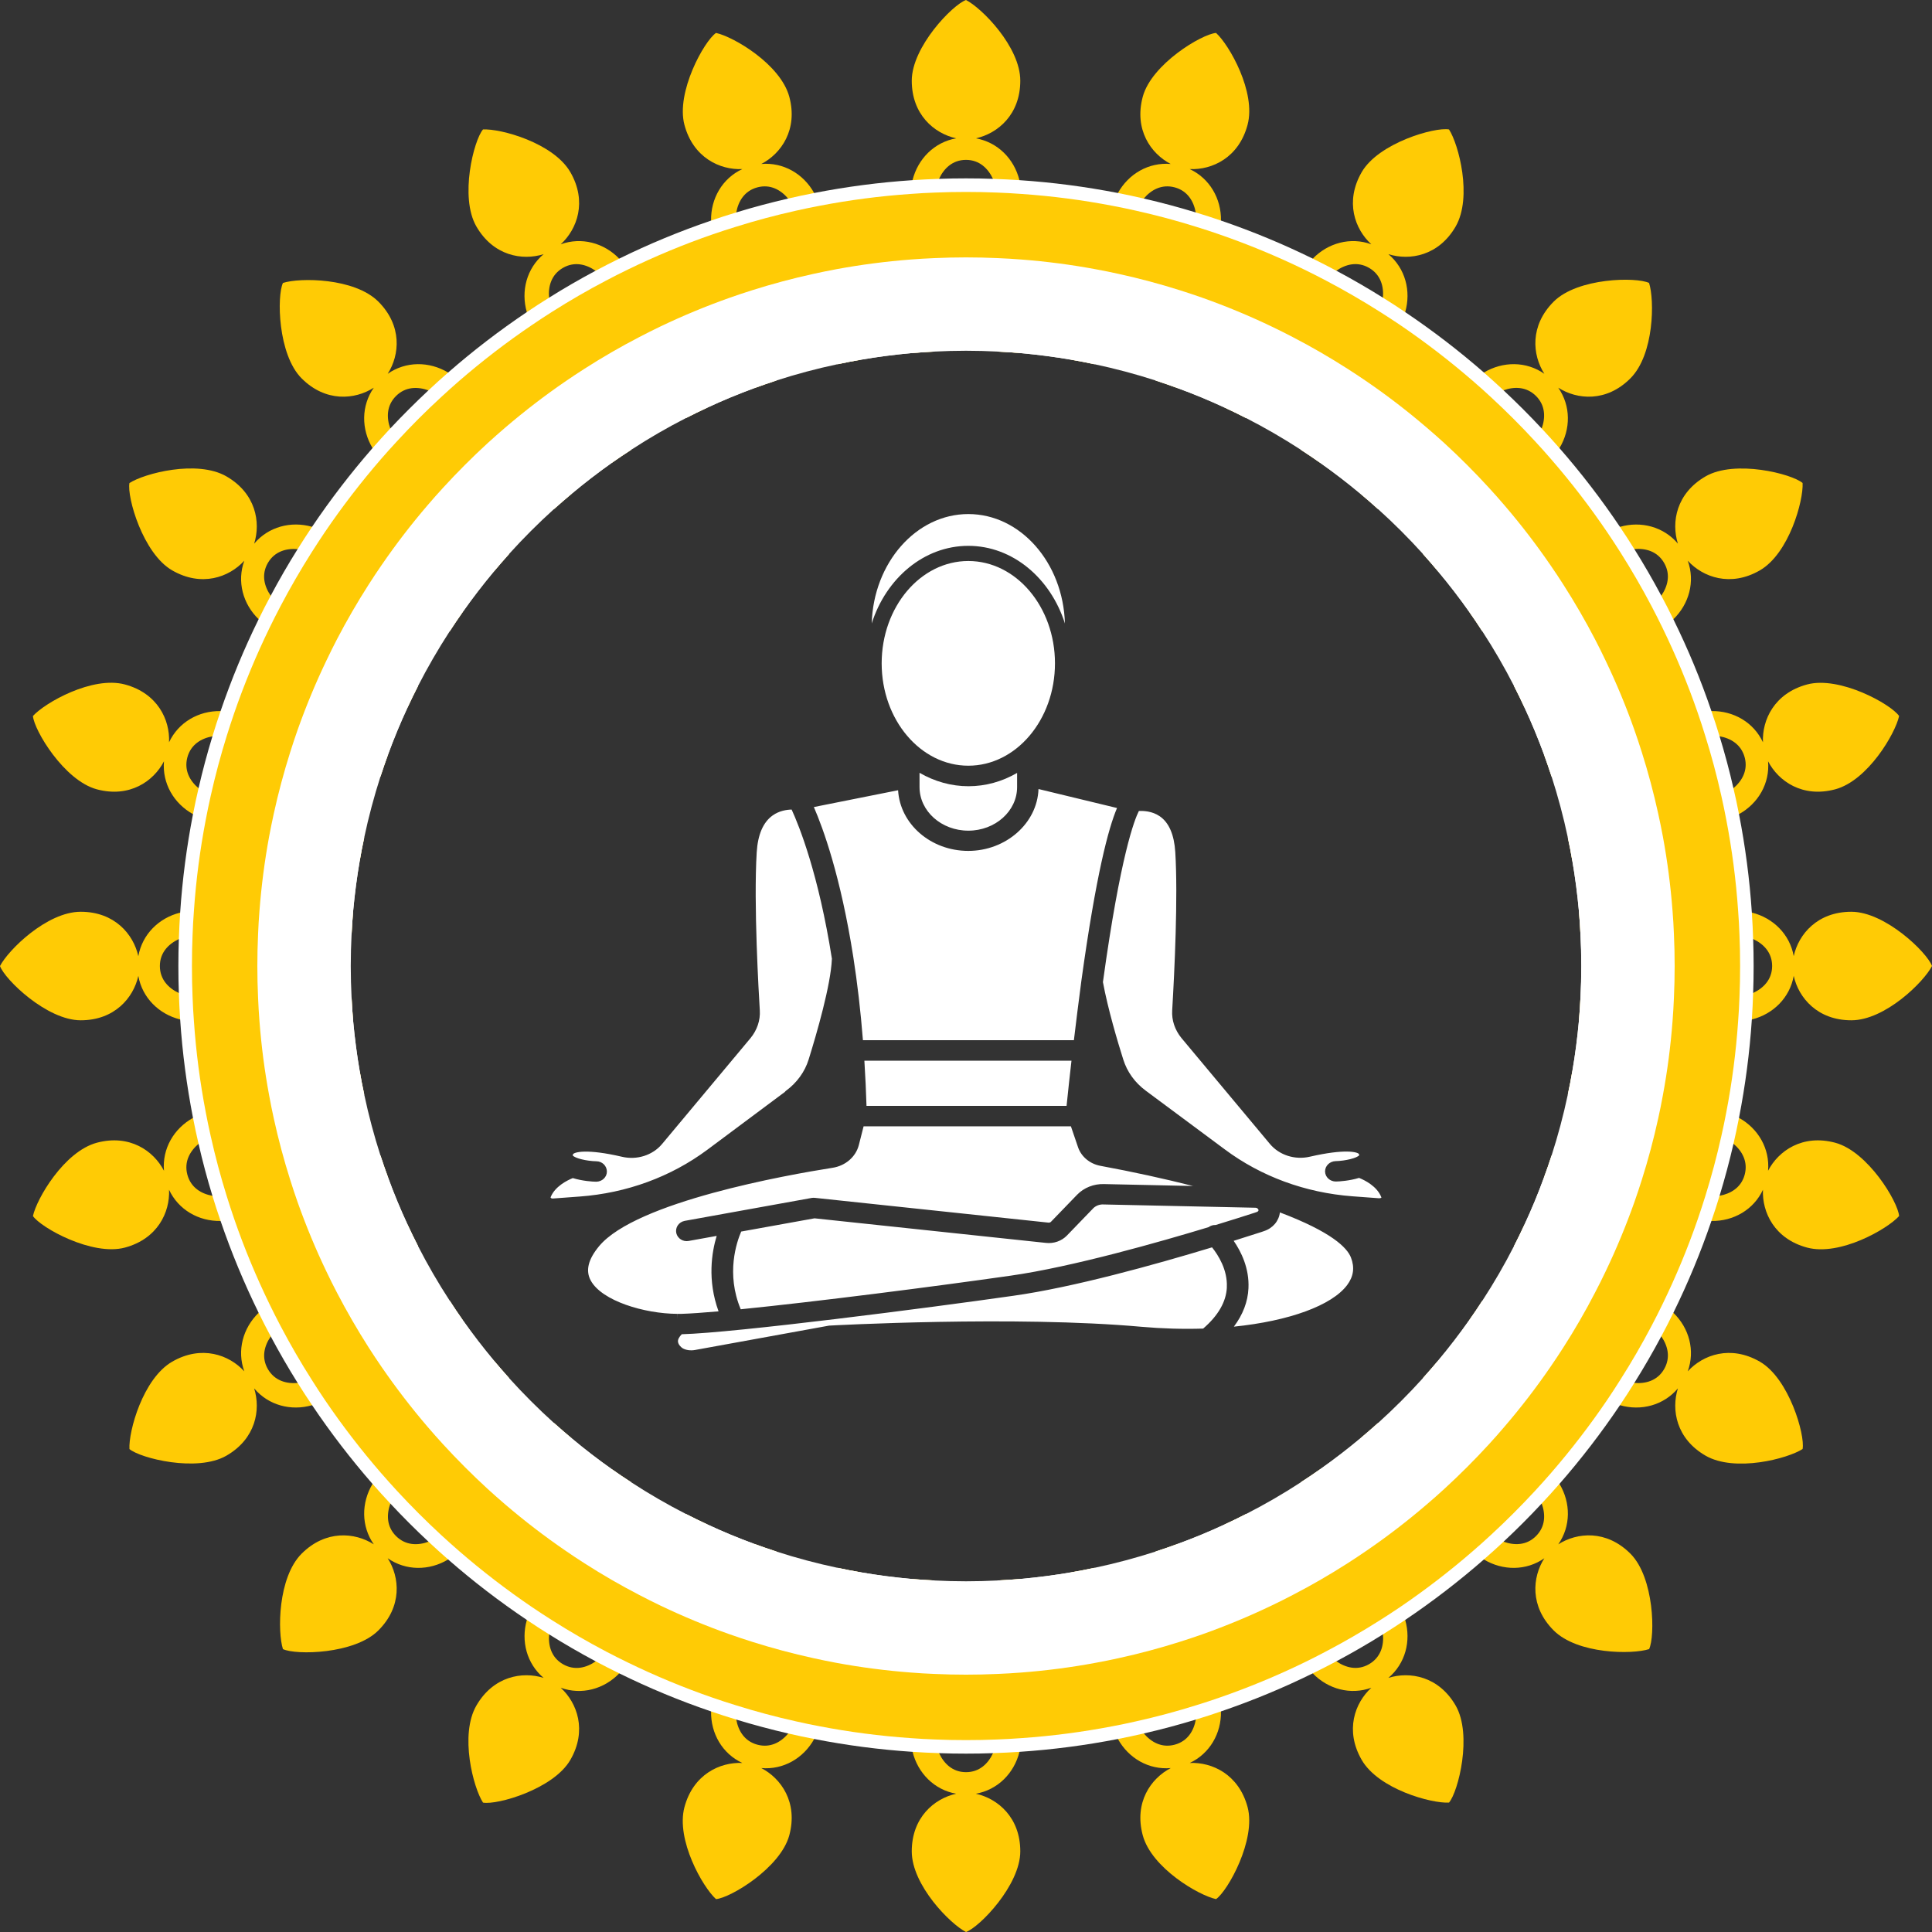 <?xml version="1.0" encoding="UTF-8"?>
<svg id="Layer_2" data-name="Layer 2" xmlns="http://www.w3.org/2000/svg" viewBox="0 0 400 400">
  <rect x="0" y="0" width="400" height="400" fill="#333333" stroke="none"/>
  <defs>
    <style>
      .cls-1 {
        fill: #ffcb05;
      }

      .cls-1, .cls-2 {
        fill-rule: evenodd;
      }

      .cls-3, .cls-2 {
        fill: #fff;
      }
    </style>
  </defs>
  <g id="Layer_1-2" data-name="Layer 1">
    <g>
      <g>
        <path class="cls-1" d="M211.44,326.89v32.97c-.02.98-.15,1.93-.37,2.84-1.1,4.44-4.52,7.87-9.03,8.67,4.55,1.01,9.2,4.92,9.2,11.93s-8.45,15.72-11.24,16.7c-3.26-1.65-11.23-9.7-11.23-16.7s4.64-10.92,9.19-11.93c-4.51-.8-7.92-4.24-9.02-8.67-.22-.91-.35-1.86-.37-2.84v-32.97c1.62.14,3.25.25,4.89.33v31.58c0,.41.04.86.11,1.34.14.91.41,1.9.86,2.83.97,2.11,2.76,3.94,5.57,3.94s4.62-1.82,5.59-3.94c.44-.93.72-1.91.85-2.83.08-.47.11-.92.11-1.34v-31.58c1.63-.08,3.27-.19,4.89-.33Z"/>
        <path class="cls-1" d="M251.77,393.19c-3.59-.76-13.37-6.46-15.18-13.23-1.81-6.77,1.66-11.75,5.8-13.9-4.56.39-8.73-2.03-10.94-6.02-.46-.82-.83-1.7-1.11-2.64-.03-.1-.05-.19-.08-.29l-.72-2.7-2.72-10.14-4.25-15.85-.65-2.44-.12-.45c1.61-.28,3.22-.58,4.81-.93l.13.46.65,2.43,4.23,15.81,2.71,10.12.45,1.66c.11.41.26.85.46,1.3.38.84.91,1.72,1.58,2.51,1.49,1.77,3.68,3.05,6.38,2.33,2.71-.72,3.97-2.92,4.38-5.2.18-1.02.19-2.04.09-2.97-.05-.49-.14-.95-.25-1.36l-.44-1.65-2.71-10.12-4.24-15.82-.65-2.42-.12-.45c1.56-.51,3.11-1.04,4.64-1.61l.12.46.65,2.43,4.25,15.86,2.72,10.13.72,2.69c.03.1.05.2.07.3.24.95.35,1.9.36,2.84.08,4.55-2.33,8.74-6.46,10.67,4.65-.2,10.15,2.38,11.97,9.14,1.81,6.77-4.1,17.37-6.53,19.05Z"/>
        <path class="cls-1" d="M300,373.21c-3.66.2-14.58-2.78-18.08-8.85s-1.44-11.78,2-14.93c-4.3,1.56-8.97.29-12.13-2.98-.65-.67-1.24-1.42-1.74-2.26-.06-.08-.11-.17-.16-.26l-1.4-2.42-5.24-9.09-8.21-14.21-1.26-2.18-.23-.41c1.49-.69,2.96-1.4,4.41-2.15l.23.41,1.26,2.18,8.18,14.17,5.24,9.08.86,1.48c.21.37.48.75.79,1.13.58.73,1.32,1.45,2.17,2.03,1.9,1.33,4.35,1.99,6.76.6,2.43-1.41,3.08-3.86,2.88-6.18-.08-1.03-.33-2.02-.67-2.89-.18-.45-.38-.86-.59-1.23l-.87-1.5-5.23-9.07-8.19-14.18-1.26-2.18-.23-.41c1.38-.89,2.73-1.8,4.06-2.74l.23.41,1.26,2.18,8.21,14.21,5.24,9.09,1.41,2.43c.05.09.1.17.14.26.47.86.84,1.74,1.09,2.64,1.26,4.39.02,9.05-3.48,12,4.45-1.4,10.43-.33,13.93,5.73,3.5,6.07.54,17.84-1.38,20.09Z"/>
        <path class="cls-1" d="M341.43,341.43c-3.49,1.13-14.81,1.08-19.76-3.87-4.96-4.96-4.44-11.01-1.93-14.94-3.76,2.62-8.6,2.61-12.52.25-.8-.48-1.56-1.07-2.27-1.74l-2.19-2.19-7.42-7.42-11.6-11.6-1.78-1.78-.33-.33c1.26-1.06,2.49-2.13,3.71-3.22l.32.33,1.79,1.78,20.21,20.21c.29.29.64.59,1.03.87.74.55,1.64,1.06,2.61,1.41,2.19.79,4.74.82,6.72-1.17,1.99-1.99,1.97-4.54,1.17-6.73-.35-.96-.85-1.85-1.4-2.6-.29-.39-.58-.73-.88-1.03l-20.21-20.21-1.78-1.79-.33-.32c1.09-1.22,2.16-2.45,3.22-3.71l.33.33,22.8,22.8c.07.07.13.13.19.2.68.7,1.26,1.46,1.74,2.26,2.36,3.92,2.37,8.76-.25,12.52,3.93-2.51,9.98-3.03,14.94,1.93s5.14,17.09,3.87,19.76Z"/>
        <path class="cls-1" d="M373.21,300c-3.07,2-14.02,4.88-20.09,1.38s-7.13-9.48-5.73-13.93c-2.95,3.5-7.62,4.74-12,3.48-.9-.25-1.79-.62-2.64-1.09-.09-.04-.17-.09-.26-.14l-2.43-1.41-9.09-5.24-14.21-8.21-2.18-1.26-.41-.23c.94-1.33,1.85-2.68,2.74-4.06l.41.23,2.18,1.26,14.18,8.19,9.07,5.23,1.5.87c.36.21.78.41,1.23.58.86.34,1.86.59,2.89.67,2.31.2,4.77-.44,6.17-2.86,1.4-2.43.74-4.87-.59-6.78-.58-.84-1.3-1.58-2.02-2.16-.39-.31-.77-.57-1.14-.79l-1.48-.86-9.08-5.24-14.17-8.18-2.18-1.26-.41-.23c.75-1.45,1.46-2.92,2.15-4.41l.41.23,2.18,1.26,14.21,8.21,9.09,5.24,2.42,1.4c.09.05.18.1.26.16.84.5,1.59,1.09,2.26,1.75,3.28,3.16,4.54,7.82,2.98,12.12,3.15-3.44,8.86-5.5,14.93-2,6.06,3.5,9.39,15.18,8.85,18.08Z"/>
        <path class="cls-1" d="M393.19,251.77c-2.45,2.72-12.28,8.34-19.05,6.53-6.77-1.82-9.34-7.32-9.14-11.97-1.93,4.13-6.12,6.54-10.67,6.46-.93-.01-1.88-.12-2.83-.36-.1-.02-.21-.04-.31-.07l-2.69-.72-10.13-2.72-15.86-4.25-2.43-.65-.46-.12c.57-1.53,1.1-3.08,1.61-4.64l.45.12,2.42.65,15.82,4.24,10.12,2.71,1.65.44c.41.11.87.2,1.37.25.92.1,1.95.08,2.96-.1,2.28-.42,4.48-1.68,5.2-4.37.72-2.7-.54-4.9-2.32-6.39-.78-.66-1.66-1.19-2.52-1.57-.45-.19-.89-.35-1.3-.46l-1.66-.45-10.12-2.71-15.81-4.23-2.43-.65-.46-.13c.35-1.59.65-3.2.93-4.81l.45.12,2.44.65,15.85,4.25,10.14,2.72,2.7.72c.1.03.19.05.29.08.94.27,1.82.64,2.64,1.1,3.99,2.21,6.41,6.39,6.02,10.95,2.15-4.14,7.13-7.61,13.9-5.8,6.77,1.82,13,12.23,13.23,15.18Z"/>
        <path class="cls-1" d="M400,200c-1.66,3.27-9.7,11.24-16.7,11.24s-10.93-4.65-11.93-9.2c-.8,4.51-4.24,7.93-8.67,9.03-.91.22-1.86.35-2.84.37h-32.97c.14-1.62.25-3.26.33-4.89h31.57c.42,0,.87-.03,1.35-.11.91-.14,1.9-.41,2.83-.86,2.11-.98,3.93-2.77,3.93-5.58s-1.81-4.6-3.93-5.58c-.93-.44-1.91-.71-2.83-.85-.47-.08-.93-.11-1.35-.11h-31.57c-.08-1.64-.19-3.27-.33-4.89h32.97c.98.02,1.93.15,2.84.37,4.43,1.1,7.87,4.52,8.67,9.02,1-4.55,4.92-9.19,11.93-9.19s15.71,8.45,16.7,11.23Z"/>
        <path class="cls-1" d="M393.19,148.24c-.76,3.58-6.46,13.36-13.23,15.18-6.77,1.81-11.75-1.67-13.9-5.8.39,4.56-2.03,8.73-6.02,10.94-.82.46-1.7.83-2.64,1.11-.1.03-.19.05-.29.08l-2.7.72-10.13,2.72-15.86,4.25-2.44.65-.45.12c-.28-1.62-.58-3.22-.93-4.81l.46-.13,2.43-.65,15.81-4.23,10.12-2.71,1.66-.45c.41-.11.85-.27,1.3-.47.84-.37,1.72-.9,2.51-1.57,1.77-1.5,3.05-3.69,2.33-6.38-.73-2.7-2.92-3.97-5.2-4.37-1.01-.19-2.04-.21-2.97-.11-.49.06-.95.14-1.36.25l-1.65.44-10.12,2.72-15.82,4.24-2.41.64-.46.13c-.51-1.56-1.04-3.1-1.6-4.64l.45-.12,2.44-.65,15.85-4.25,10.13-2.72,2.69-.72c.1-.03.21-.05.31-.07.95-.24,1.9-.35,2.83-.36,4.56-.08,8.74,2.32,10.67,6.46-.2-4.65,2.37-10.15,9.14-11.97,6.77-1.81,17.37,4.09,19.05,6.53Z"/>
        <path class="cls-1" d="M373.21,100c.19,3.66-2.79,14.58-8.85,18.09-6.07,3.5-11.78,1.43-14.93-2,1.56,4.3.29,8.96-2.98,12.12-.67.66-1.42,1.25-2.26,1.75-.08.06-.17.11-.26.16l-2.42,1.4-9.09,5.24-14.2,8.2-2.18,1.26-.42.24c-.68-1.48-1.4-2.95-2.15-4.41l.41-.24,2.18-1.25,14.18-8.19,9.07-5.23,1.48-.86c.37-.22.76-.48,1.14-.79.72-.59,1.44-1.32,2.02-2.17,1.32-1.9,1.99-4.35.59-6.77-1.4-2.43-3.85-3.08-6.17-2.87-1.02.08-2.01.33-2.88.68-.45.17-.87.37-1.24.58l-1.5.87-9.07,5.23-14.18,8.19-2.18,1.25-.41.24c-.88-1.37-1.8-2.73-2.74-4.06l.41-.23,2.18-1.26,14.21-8.21,9.09-5.24,2.43-1.41c.09-.05.17-.1.26-.13.86-.48,1.74-.85,2.64-1.1,4.38-1.26,9.05-.02,12,3.47-1.4-4.44-.34-10.42,5.73-13.92,6.07-3.51,17.84-.55,20.09,1.37Z"/>
        <path class="cls-1" d="M337.55,78.34c-4.95,4.96-11,4.44-14.93,1.93,2.62,3.76,2.61,8.6.25,12.51-.49.8-1.07,1.56-1.75,2.27-.06.07-.12.13-.19.2l-23.13,23.13c-1.05-1.26-2.12-2.49-3.21-3.71l22.32-22.32c.29-.29.59-.64.87-1.03.55-.74,1.06-1.64,1.41-2.61.79-2.19.81-4.74-1.17-6.72s-4.54-1.98-6.73-1.18c-.97.35-1.86.85-2.61,1.41-.38.28-.73.58-1.02.87l-22.33,22.33c-1.21-1.1-2.44-2.17-3.7-3.22l.33-.33,1.78-1.78,11.6-11.6,7.42-7.42,2-2c.06-.06.12-.12.19-.19.71-.68,1.48-1.26,2.28-1.75,3.92-2.35,8.76-2.36,12.51.26-2.51-3.93-3.03-9.98,1.93-14.94s17.09-5.14,19.75-3.87c1.14,3.49,1.09,14.81-3.87,19.76Z"/>
        <path class="cls-1" d="M301.38,46.89c-3.5,6.06-9.49,7.13-13.93,5.73,3.5,2.95,4.74,7.62,3.48,12-.25.9-.62,1.79-1.09,2.64-.04.09-.09.17-.14.26l-1.41,2.43-5.24,9.09-8.21,14.21-1.26,2.18-.23.41c-1.34-.94-2.69-1.86-4.07-2.75l.24-.41,1.25-2.18,8.19-14.17,5.23-9.07.87-1.5c.21-.37.41-.78.58-1.24.35-.86.6-1.86.68-2.89.2-2.31-.45-4.77-2.87-6.17-2.42-1.4-4.87-.74-6.77.59-.85.58-1.59,1.3-2.17,2.03-.31.38-.57.76-.78,1.13l-.86,1.49-5.24,9.08-8.18,14.17-1.26,2.18-.23.41c-1.45-.75-2.92-1.46-4.41-2.15l.23-.41,1.26-2.18,8.21-14.21,5.24-9.09,1.4-2.42c.05-.09.1-.18.16-.26.51-.84,1.1-1.6,1.75-2.27,3.16-3.27,7.83-4.53,12.12-2.97-3.44-3.15-5.5-8.86-2-14.93,3.5-6.07,15.18-9.39,18.08-8.85,2,3.07,4.88,14.02,1.38,20.09Z"/>
        <path class="cls-1" d="M258.29,25.86c-1.81,6.77-7.31,9.35-11.97,9.15,4.13,1.93,6.54,6.11,6.47,10.66,0,.94-.12,1.9-.36,2.85-.02.1-.04.2-.07.3l-.72,2.69-2.72,10.13-4.25,15.86-.65,2.43-.12.46c-1.53-.57-3.08-1.1-4.64-1.61l.12-.45.65-2.42,4.24-15.82,2.71-10.12.44-1.65c.11-.41.19-.87.25-1.36.1-.92.08-1.96-.11-2.98-.41-2.28-1.67-4.47-4.36-5.19-2.7-.72-4.9.54-6.39,2.32-.66.78-1.19,1.66-1.57,2.52-.19.45-.35.89-.46,1.3l-.45,1.66-2.71,10.12-4.23,15.81-.65,2.43-.13.46c-1.59-.35-3.2-.65-4.81-.93l.12-.45.65-2.44,4.25-15.85,2.72-10.14.72-2.7c.03-.1.05-.19.08-.29.28-.94.65-1.83,1.11-2.65,2.21-3.98,6.38-6.4,10.93-6.01-4.13-2.15-7.6-7.13-5.79-13.9,1.81-6.77,12.23-13,15.18-13.23,2.72,2.45,8.34,12.28,6.52,19.04Z"/>
        <path class="cls-1" d="M211.44,40.15v32.97c-1.62-.14-3.26-.25-4.89-.33v-31.58c0-.41-.03-.86-.11-1.34-.13-.91-.41-1.9-.86-2.84-.98-2.11-2.77-3.93-5.58-3.93s-4.6,1.81-5.58,3.93c-.44.93-.72,1.92-.85,2.84-.08.47-.11.92-.11,1.34v31.58c-1.65.08-3.28.19-4.9.33v-32.97c.02-.98.15-1.94.37-2.85,1.11-4.43,4.52-7.86,9.03-8.66-4.55-1.01-9.19-4.92-9.19-11.93S197.22.99,200,0c3.27,1.66,11.24,9.7,11.24,16.71s-4.65,10.92-9.2,11.93c4.51.8,7.92,4.23,9.02,8.66.23.91.36,1.87.38,2.85Z"/>
        <path class="cls-1" d="M178.21,74.48c-1.62.28-3.23.59-4.82.93l-.12-.46-.65-2.43-4.24-15.81-2.71-10.12-.45-1.66c-.11-.41-.26-.85-.46-1.3-.38-.85-.91-1.73-1.58-2.52h-.01c-1.49-1.77-3.67-3.04-6.36-2.32-2.7.72-3.96,2.91-4.37,5.19-.19,1.01-.21,2.05-.11,2.98.06.49.14.95.25,1.36l.44,1.65,2.71,10.12,4.24,15.82.65,2.42.12.45c-1.55.51-3.1,1.04-4.63,1.6l-.12-.45-.65-2.44-4.25-15.85-2.72-10.13-.72-2.69c-.03-.1-.05-.21-.07-.31-.24-.95-.35-1.9-.36-2.84-.08-4.55,2.32-8.73,6.46-10.66-4.65.2-10.16-2.38-11.97-9.14-1.81-6.77,4.09-17.38,6.53-19.05,3.58.76,13.36,6.46,15.18,13.23,1.81,6.77-1.67,11.75-5.8,13.9,4.55-.39,8.73,2.03,10.94,6.01.46.82.83,1.71,1.11,2.65.03.1.05.19.08.29l.72,2.7,2.72,10.13,4.25,15.86.65,2.44.12.45Z"/>
        <path class="cls-1" d="M146.46,84.39c-1.48.68-2.95,1.4-4.41,2.15l-.24-.41-1.26-2.18-8.18-14.17-5.24-9.07-.86-1.49c-.21-.37-.48-.75-.79-1.13-.58-.73-1.33-1.45-2.18-2.03-1.9-1.33-4.34-1.99-6.75-.6-2.43,1.41-3.08,3.86-2.87,6.17.08,1.03.33,2.02.68,2.89.17.45.37.87.58,1.24l.87,1.5,5.23,9.07,8.19,14.18,1.25,2.17.24.42c-1.38.89-2.73,1.8-4.07,2.74l-.23-.4-1.26-2.18-8.21-14.22-5.24-9.08-1.41-2.44c-.05-.08-.09-.16-.13-.25-.48-.86-.84-1.75-1.1-2.65-1.26-4.38-.02-9.05,3.48-12-4.44,1.4-10.42.33-13.92-5.73-3.51-6.07-.55-17.84,1.37-20.09,3.66-.2,14.58,2.78,18.09,8.85,3.5,6.07,1.43,11.78-2,14.93,4.29-1.56,8.95-.3,12.11,2.97.66.67,1.25,1.43,1.76,2.27.06.08.11.17.16.26l1.4,2.42,5.24,9.08,8.21,14.21,1.25,2.18.24.42Z"/>
        <path class="cls-1" d="M118.38,102.21c-1.26,1.05-2.49,2.12-3.71,3.21l-.33-.33-1.78-1.78-11.58-11.58-8.63-8.63c-.29-.29-.64-.59-1.03-.87-.74-.55-1.65-1.06-2.62-1.41-2.19-.79-4.73-.81-6.71,1.17-1.99,1.98-1.98,4.53-1.19,6.72.35.97.86,1.87,1.42,2.62.28.38.58.73.87,1.02l8.64,8.64,11.58,11.57,1.78,1.79.33.32c-1.09,1.22-2.16,2.45-3.22,3.71l-.33-.33-1.78-1.78-11.61-11.61-7.41-7.41-2-2c-.07-.07-.13-.13-.19-.2-.68-.71-1.26-1.48-1.75-2.28-2.35-3.91-2.36-8.75.26-12.5-3.93,2.51-9.99,3.03-14.94-1.93-4.95-4.95-5.14-17.09-3.87-19.76,3.48-1.13,14.81-1.08,19.76,3.87,4.95,4.96,4.44,11.01,1.93,14.94,3.75-2.62,8.59-2.61,12.51-.26.8.49,1.56,1.07,2.27,1.75.07.06.13.12.2.19l9.41,9.41,11.6,11.61,1.79,1.78.33.34Z"/>
        <path class="cls-1" d="M95.84,126.66c-.94,1.34-1.86,2.69-2.75,4.07l-.41-.24-2.17-1.26-14.19-8.19-9.06-5.23-1.5-.87c-.37-.21-.78-.41-1.24-.58-.87-.34-1.87-.59-2.9-.67-2.31-.2-4.76.45-6.16,2.86-1.4,2.42-.74,4.87.59,6.78.58.84,1.3,1.58,2.03,2.17.38.3.76.57,1.13.78l1.49.86,9.06,5.23,14.19,8.19,2.18,1.26.41.23c-.75,1.46-1.47,2.93-2.15,4.41l-.42-.24-2.18-1.25-14.21-8.21-9.08-5.24-2.42-1.4c-.09-.05-.18-.1-.26-.16-.84-.51-1.6-1.1-2.27-1.76-3.27-3.15-4.53-7.82-2.97-12.11-3.15,3.44-8.86,5.5-14.93,2s-9.39-15.18-8.85-18.08c3.07-2,14.02-4.88,20.08-1.38,6.07,3.5,7.14,9.48,5.74,13.93,2.94-3.5,7.61-4.74,11.99-3.49.9.26,1.79.62,2.65,1.1.09.04.17.09.26.14l2.43,1.41,9.08,5.24,14.22,8.21,2.18,1.26.41.23Z"/>
        <path class="cls-1" d="M80.38,156.11c-.56,1.54-1.09,3.08-1.6,4.64l-.46-.12-2.42-.65-15.82-4.24-10.11-2.71-1.65-.44c-.42-.11-.88-.2-1.37-.25-.92-.1-1.95-.08-2.97.11-2.28.41-4.47,1.67-5.19,4.36-.72,2.7.54,4.89,2.32,6.38.78.67,1.66,1.2,2.52,1.57.45.2.89.36,1.3.47l1.66.45,10.11,2.7,15.82,4.24,2.43.65.46.13c-.35,1.59-.65,3.19-.93,4.81l-.45-.12-2.44-.65-15.87-4.25-10.12-2.72-2.7-.72c-.1-.03-.19-.05-.29-.08-.94-.28-1.83-.65-2.65-1.11-3.98-2.21-6.4-6.38-6.01-10.94-2.15,4.14-7.13,7.61-13.9,5.8-6.77-1.82-13-12.23-13.23-15.18,2.45-2.72,12.28-8.34,19.04-6.53,6.77,1.82,9.35,7.32,9.14,11.97,1.94-4.13,6.12-6.54,10.67-6.46.93,0,1.89.12,2.84.36.1.02.21.04.31.07l2.69.72,10.12,2.71,15.86,4.26,2.44.65.45.12Z"/>
        <path class="cls-1" d="M72.79,206.55c.08,1.63.19,3.27.33,4.89h-32.97c-.98-.02-1.94-.15-2.85-.37-4.43-1.11-7.86-4.52-8.66-9.02-1.01,4.54-4.92,9.19-11.93,9.19S.99,202.79,0,200.01c1.66-3.27,9.7-11.24,16.71-11.24s10.92,4.65,11.93,9.2c.8-4.51,4.23-7.92,8.66-9.02.91-.23,1.87-.36,2.85-.38h32.97c-.14,1.62-.25,3.25-.33,4.89h-31.58c-.41,0-.86.04-1.34.11-.91.14-1.9.42-2.84.86-2.11.98-3.93,2.77-3.93,5.57s1.81,4.61,3.93,5.59c.93.44,1.92.72,2.84.85.47.08.92.11,1.34.11h31.58Z"/>
        <path class="cls-1" d="M80.39,243.9l-.46.12-2.43.65-15.87,4.26-10.12,2.71-2.69.72c-.1.03-.21.05-.31.07-.95.24-1.9.35-2.84.36-4.55.08-8.73-2.32-10.67-6.46.21,4.65-2.37,10.15-9.14,11.97-6.76,1.81-17.37-4.1-19.04-6.53.76-3.59,6.46-13.36,13.23-15.18,6.77-1.81,11.75,1.66,13.9,5.8-.39-4.55,2.03-8.73,6.01-10.94.82-.46,1.71-.83,2.65-1.11.1-.03.19-.05.29-.08l2.7-.72,10.13-2.72,15.86-4.25,2.44-.65.45-.12c.28,1.61.58,3.22.93,4.81l-.46.12-2.43.66-15.82,4.24-10.11,2.7-1.66.45c-.41.11-.85.26-1.3.46-.85.38-1.73.91-2.52,1.58h0c-1.77,1.5-3.04,3.69-2.32,6.38.72,2.7,2.91,3.97,5.19,4.38,1.01.18,2.04.19,2.97.09.49-.05.96-.14,1.37-.25l1.65-.44,10.11-2.71,15.83-4.24,2.42-.65.45-.12c.51,1.56,1.04,3.11,1.61,4.64Z"/>
        <path class="cls-1" d="M95.84,273.35l-.41.23-2.18,1.26-14.22,8.21-9.08,5.24-2.43,1.41c-.09.05-.17.1-.26.14-.86.47-1.74.84-2.64,1.09-4.39,1.26-9.05.02-12-3.48,1.4,4.45.33,10.43-5.74,13.93-6.06,3.5-17.83.54-20.08-1.37-.2-3.66,2.78-14.58,8.85-18.09,6.07-3.5,11.78-1.44,14.93,2-1.56-4.29-.3-8.95,2.97-12.12.67-.65,1.43-1.24,2.27-1.75.08-.06.17-.11.26-.16l2.42-1.4,9.08-5.24,14.22-8.21,2.18-1.26.41-.23c.69,1.49,1.4,2.96,2.15,4.41l-.41.23-2.18,1.26-14.18,8.19-9.07,5.23-1.49.86c-.37.21-.75.48-1.13.79-.72.59-1.44,1.33-2.02,2.18-1.33,1.9-1.99,4.35-.6,6.76,1.41,2.42,3.86,3.07,6.17,2.87,1.03-.08,2.03-.33,2.9-.68.45-.17.86-.37,1.23-.58l1.5-.87,9.06-5.23,14.19-8.19,2.17-1.26.42-.24c.88,1.38,1.8,2.73,2.74,4.07Z"/>
        <path class="cls-1" d="M118.38,297.8l-.33.34-1.79,1.78-11.6,11.61-9.41,9.41c-.07.07-.13.13-.2.19-.71.68-1.47,1.26-2.27,1.74-3.91,2.36-8.75,2.37-12.51-.25,2.51,3.93,3.03,9.98-1.93,14.94-4.95,4.95-17.09,5.14-19.76,3.87-1.13-3.49-1.08-14.81,3.87-19.76s11.01-4.44,14.94-1.93c-2.62-3.75-2.61-8.59-.26-12.51.49-.8,1.07-1.56,1.75-2.27.06-.07.12-.13.19-.2l2-2,7.41-7.41,11.61-11.61,1.78-1.78.33-.33c1.06,1.26,2.13,2.49,3.22,3.71l-.33.32-1.78,1.79-11.58,11.57-8.64,8.64c-.29.29-.59.64-.87,1.03-.54.74-1.05,1.64-1.4,2.61-.79,2.19-.82,4.74,1.17,6.72,1.99,1.99,4.54,1.98,6.73,1.18.96-.35,1.85-.85,2.6-1.41.39-.28.73-.58,1.03-.88l8.63-8.63,11.58-11.58,1.78-1.78.33-.33c1.22,1.09,2.45,2.16,3.71,3.21Z"/>
        <path class="cls-1" d="M146.46,315.62l-.24.42-1.25,2.18-8.21,14.21-5.24,9.08-1.4,2.42c-.05.09-.1.18-.16.26-.5.84-1.09,1.59-1.75,2.26-3.16,3.28-7.82,4.54-12.12,2.98,3.43,3.15,5.5,8.86,2,14.93-3.51,6.07-15.18,9.39-18.09,8.85-2-3.07-4.88-14.02-1.37-20.09,3.5-6.06,9.48-7.13,13.92-5.73-3.49-2.94-4.73-7.62-3.47-12,.25-.9.62-1.78,1.09-2.64.04-.09.09-.17.14-.26l1.41-2.43,5.24-9.09,8.2-14.21,1.26-2.19.24-.4c1.33.94,2.69,1.86,4.06,2.74l-.24.42-1.25,2.17-8.19,14.18-5.23,9.07-.87,1.5c-.21.37-.41.78-.58,1.24-.34.86-.59,1.86-.67,2.89-.2,2.31.44,4.77,2.86,6.17,2.43,1.4,4.88.74,6.78-.59.84-.59,1.58-1.3,2.15-2.03.31-.38.58-.77.79-1.14l.86-1.49,5.24-9.07,8.18-14.17,1.26-2.18.24-.41c1.46.75,2.93,1.47,4.41,2.15Z"/>
        <path class="cls-1" d="M178.21,325.53l-.12.45-.65,2.44-4.25,15.86-2.72,10.13-.72,2.7c-.03.1-.05.19-.08.29-.27.94-.64,1.82-1.1,2.64-2.21,3.99-6.39,6.41-10.95,6.02,4.13,2.15,7.61,7.13,5.8,13.9-1.82,6.77-12.23,13-15.18,13.23-2.73-2.45-8.34-12.28-6.53-19.05,1.82-6.76,7.32-9.34,11.97-9.14-4.14-1.93-6.54-6.12-6.46-10.67.01-.93.12-1.88.36-2.83.02-.1.04-.21.07-.31l.72-2.69,2.72-10.13,4.25-15.85.65-2.44.12-.45c1.54.56,3.08,1.09,4.64,1.6l-.12.46-.65,2.42-4.24,15.81-2.72,10.12-.44,1.65c-.11.41-.2.87-.25,1.36-.09.92-.08,1.96.11,2.97.41,2.28,1.67,4.48,4.37,5.2,2.7.72,4.89-.54,6.39-2.32.66-.78,1.19-1.66,1.56-2.52.2-.45.36-.89.47-1.3l.45-1.66,2.71-10.12,4.23-15.81.65-2.43.13-.46c1.59.35,3.19.65,4.81.93Z"/>
        <path class="cls-2" d="M327.69,193.46c-.08-1.64-.19-3.27-.34-4.89-.31-3.54-.76-7.03-1.37-10.48-.27-1.62-.58-3.22-.92-4.82l-.46.13c.35,1.59.65,3.19.93,4.81.59,3.41,1.04,6.86,1.36,10.36.14,1.62.25,3.25.33,4.89.11,2.16.17,4.35.17,6.54s-.06,4.38-.17,6.55c-.08,1.63-.19,3.27-.33,4.89-.32,3.49-.77,6.95-1.36,10.36-.28,1.61-.58,3.22-.93,4.81l.46.13c.34-1.6.65-3.2.92-4.82.6-3.45,1.06-6.94,1.37-10.48.15-1.62.26-3.25.34-4.89.11-2.17.17-4.35.17-6.55s-.06-4.37-.17-6.54ZM321.23,239.26c-.51,1.56-1.04,3.11-1.61,4.64-1.2,3.29-2.54,6.51-4,9.65-.69,1.49-1.4,2.96-2.15,4.41l.41.23c.75-1.46,1.46-2.92,2.15-4.41,1.48-3.18,2.83-6.44,4.05-9.76.56-1.53,1.1-3.08,1.6-4.64l-.45-.12ZM320.08,155.99c-1.21-3.32-2.57-6.58-4.04-9.77-.7-1.48-1.41-2.95-2.16-4.41l-.41.24c.75,1.46,1.47,2.93,2.15,4.41,1.47,3.15,2.8,6.37,4.01,9.65.56,1.54,1.09,3.08,1.6,4.64l.46-.13c-.51-1.56-1.05-3.1-1.61-4.63ZM306.91,269.29c-.89,1.38-1.8,2.73-2.74,4.06-2.01,2.85-4.13,5.61-6.36,8.28-1.06,1.26-2.13,2.49-3.22,3.71l.33.32c1.1-1.21,2.17-2.45,3.22-3.7,2.26-2.7,4.41-5.5,6.44-8.38.94-1.34,1.86-2.69,2.74-4.06l-.41-.23ZM304.58,126.43c-2.03-2.89-4.18-5.68-6.45-8.38-1.04-1.26-2.12-2.5-3.21-3.71l-.33.33c1.09,1.22,2.16,2.45,3.21,3.71,2.24,2.67,4.36,5.43,6.37,8.28.94,1.33,1.86,2.69,2.74,4.06l.41-.24c-.89-1.37-1.8-2.72-2.74-4.05ZM285.34,294.59c-1.22,1.09-2.45,2.16-3.71,3.22-2.67,2.23-5.43,4.35-8.28,6.36-1.33.94-2.68,1.85-4.06,2.74l.23.41c1.37-.88,2.72-1.8,4.06-2.74,2.88-2.03,5.68-4.18,8.38-6.44,1.25-1.05,2.49-2.12,3.7-3.22l-.32-.33ZM281.96,101.87c-2.7-2.26-5.5-4.41-8.38-6.44-1.34-.94-2.69-1.86-4.06-2.75l-.24.41c1.38.89,2.73,1.81,4.07,2.75,2.85,2.01,5.61,4.13,8.28,6.36,1.26,1.05,2.49,2.12,3.7,3.22l.33-.33c-1.21-1.1-2.45-2.17-3.7-3.22ZM257.96,313.47c-1.45.75-2.92,1.46-4.41,2.15-3.14,1.46-6.36,2.8-9.65,4-1.53.57-3.08,1.1-4.64,1.61l.12.45c1.56-.5,3.11-1.04,4.64-1.6,3.32-1.22,6.58-2.57,9.76-4.05,1.49-.69,2.95-1.4,4.41-2.15l-.23-.41ZM253.78,83.98c-3.18-1.48-6.44-2.83-9.76-4.05-1.53-.56-3.08-1.1-4.64-1.6l-.12.45c1.56.51,3.11,1.04,4.64,1.61,3.29,1.2,6.51,2.54,9.65,4,1.49.69,2.96,1.4,4.41,2.15l.23-.41c-1.46-.75-2.92-1.46-4.41-2.15ZM226.61,324.6c-1.59.35-3.2.65-4.81.93-3.41.59-6.87,1.04-10.36,1.36-1.62.14-3.26.25-4.89.33v.47c1.64-.08,3.27-.19,4.89-.34,3.54-.31,7.03-.77,10.48-1.37,1.62-.27,3.22-.58,4.82-.92l-.13-.46ZM221.92,74.03c-3.45-.6-6.94-1.06-10.48-1.37-1.62-.15-3.25-.26-4.89-.34v.47c1.63.08,3.27.19,4.89.33,3.49.32,6.95.77,10.36,1.36,1.61.28,3.22.58,4.81.93l.13-.46c-1.6-.34-3.2-.65-4.82-.92ZM188.57,326.89c-3.5-.32-6.95-.77-10.36-1.36-1.62-.28-3.22-.58-4.81-.93l-.13.46c1.6.34,3.2.65,4.82.92,3.45.61,6.94,1.06,10.48,1.37,1.62.15,3.25.26,4.89.34v-.47c-1.64-.08-3.27-.19-4.89-.33ZM188.56,72.66c-3.53.31-7.03.77-10.47,1.37-1.62.27-3.22.58-4.82.92l.12.46c1.59-.34,3.2-.65,4.82-.93,3.4-.59,6.85-1.04,10.35-1.36,1.62-.14,3.25-.25,4.9-.33v-.47c-1.64.08-3.27.19-4.9.34ZM156.11,319.63c-3.28-1.21-6.5-2.54-9.65-4.01-1.48-.68-2.95-1.4-4.41-2.15l-.24.41c1.46.75,2.93,1.46,4.41,2.16,3.19,1.47,6.45,2.83,9.77,4.04,1.53.57,3.08,1.1,4.64,1.61l.12-.46c-1.56-.51-3.1-1.04-4.64-1.6ZM160.62,78.33c-1.56.5-3.1,1.04-4.63,1.6-3.32,1.21-6.58,2.57-9.77,4.04-1.48.7-2.95,1.41-4.41,2.16l.24.41c1.46-.75,2.93-1.47,4.41-2.15,3.15-1.47,6.37-2.8,9.65-4.01,1.53-.56,3.08-1.09,4.63-1.6l-.12-.45ZM130.48,92.68c-1.37.9-2.73,1.81-4.06,2.76-2.88,2.03-5.68,4.17-8.37,6.43-1.26,1.05-2.5,2.13-3.71,3.22l.33.33c1.22-1.09,2.45-2.16,3.71-3.21,2.66-2.23,5.42-4.35,8.27-6.37,1.34-.94,2.69-1.85,4.07-2.74l-.24-.42ZM126.66,304.17c-2.85-2.01-5.61-4.13-8.28-6.37-1.26-1.05-2.49-2.12-3.71-3.21l-.33.33c1.21,1.09,2.45,2.17,3.71,3.22,2.69,2.26,5.49,4.4,8.37,6.43,1.33.95,2.69,1.86,4.06,2.76l.24-.42c-1.37-.88-2.73-1.8-4.06-2.74ZM105.09,114.35c-1.1,1.21-2.17,2.44-3.22,3.7-2.26,2.7-4.41,5.49-6.44,8.38-.94,1.33-1.86,2.69-2.75,4.06l.41.24c.89-1.38,1.81-2.73,2.75-4.07,2.01-2.85,4.13-5.61,6.36-8.28,1.06-1.26,2.13-2.49,3.22-3.71l-.33-.32ZM102.2,281.63c-2.23-2.67-4.35-5.43-6.36-8.28-.94-1.34-1.86-2.69-2.74-4.07l-.42.24c.89,1.37,1.81,2.72,2.75,4.06,2.03,2.88,4.18,5.68,6.44,8.38,1.05,1.25,2.12,2.49,3.22,3.7l.33-.32c-1.09-1.22-2.16-2.45-3.22-3.71ZM86.13,141.82c-.75,1.45-1.47,2.92-2.16,4.4-1.47,3.19-2.83,6.45-4.04,9.77-.57,1.53-1.1,3.08-1.61,4.64l.46.12c.51-1.56,1.04-3.1,1.6-4.64,1.21-3.28,2.54-6.5,4.01-9.65.68-1.48,1.4-2.95,2.15-4.41l-.41-.23ZM84.39,253.55c-1.46-3.14-2.8-6.36-4-9.65-.57-1.53-1.1-3.08-1.61-4.64l-.45.12c.5,1.56,1.04,3.11,1.6,4.64,1.22,3.32,2.57,6.58,4.05,9.76.69,1.49,1.4,2.95,2.15,4.41l.41-.23c-.75-1.45-1.46-2.92-2.15-4.41ZM74.95,173.27c-.34,1.6-.65,3.2-.92,4.82-.61,3.45-1.06,6.94-1.37,10.48-.15,1.62-.26,3.25-.34,4.89h.47c.08-1.64.19-3.27.33-4.89.32-3.5.77-6.95,1.36-10.36.28-1.62.58-3.22.93-4.81l-.46-.13ZM74.48,221.8c-.59-3.41-1.04-6.87-1.36-10.36-.14-1.62-.25-3.26-.33-4.89h-.47c.08,1.64.19,3.27.34,4.89.31,3.54.77,7.03,1.37,10.48.27,1.61.58,3.22.92,4.81l.46-.12c-.35-1.59-.65-3.2-.93-4.81ZM327.69,193.46c-.08-1.64-.19-3.27-.34-4.89-.31-3.54-.76-7.03-1.37-10.48-.27-1.62-.58-3.22-.92-4.82l-.46.13c.35,1.59.65,3.19.93,4.81.59,3.41,1.04,6.86,1.36,10.36.14,1.62.25,3.25.33,4.89.11,2.16.17,4.35.17,6.54s-.06,4.38-.17,6.55c-.08,1.63-.19,3.27-.33,4.89-.32,3.49-.77,6.95-1.36,10.36-.28,1.61-.58,3.22-.93,4.81l.46.13c.34-1.6.65-3.2.92-4.82.6-3.45,1.06-6.94,1.37-10.48.15-1.62.26-3.25.34-4.89.11-2.17.17-4.35.17-6.55s-.06-4.37-.17-6.54ZM321.23,239.26c-.51,1.56-1.04,3.11-1.61,4.64-1.2,3.29-2.54,6.51-4,9.65-.69,1.49-1.4,2.96-2.15,4.41l.41.23c.75-1.46,1.46-2.92,2.15-4.41,1.48-3.18,2.83-6.44,4.05-9.76.56-1.53,1.1-3.08,1.6-4.64l-.45-.12ZM320.08,155.99c-1.21-3.32-2.57-6.58-4.04-9.77-.7-1.48-1.41-2.95-2.16-4.41l-.41.24c.75,1.46,1.47,2.93,2.15,4.41,1.47,3.15,2.8,6.37,4.01,9.65.56,1.54,1.09,3.08,1.6,4.64l.46-.13c-.51-1.56-1.05-3.1-1.61-4.63ZM306.91,269.29c-.89,1.38-1.8,2.73-2.74,4.06-2.01,2.85-4.13,5.61-6.36,8.28-1.06,1.26-2.13,2.49-3.22,3.71l.33.32c1.1-1.21,2.17-2.45,3.22-3.7,2.26-2.7,4.41-5.5,6.44-8.38.94-1.34,1.86-2.69,2.74-4.06l-.41-.23ZM304.58,126.43c-2.03-2.89-4.18-5.68-6.45-8.38-1.04-1.26-2.12-2.5-3.21-3.71l-.33.33c1.09,1.22,2.16,2.45,3.21,3.71,2.24,2.67,4.36,5.43,6.37,8.28.94,1.33,1.86,2.69,2.74,4.06l.41-.24c-.89-1.37-1.8-2.72-2.74-4.05ZM285.34,294.59c-1.22,1.09-2.45,2.16-3.71,3.22-2.67,2.23-5.43,4.35-8.28,6.36-1.33.94-2.68,1.85-4.06,2.74l.23.41c1.37-.88,2.72-1.8,4.06-2.74,2.88-2.03,5.68-4.18,8.38-6.44,1.25-1.05,2.49-2.12,3.7-3.22l-.32-.33ZM281.96,101.87c-2.7-2.26-5.5-4.41-8.38-6.44-1.34-.94-2.69-1.86-4.06-2.75l-.24.41c1.38.89,2.73,1.81,4.07,2.75,2.85,2.01,5.61,4.13,8.28,6.36,1.26,1.05,2.49,2.12,3.7,3.22l.33-.33c-1.21-1.1-2.45-2.17-3.7-3.22ZM257.96,313.47c-1.45.75-2.92,1.46-4.41,2.15-3.14,1.46-6.36,2.8-9.65,4-1.53.57-3.08,1.1-4.64,1.61l.12.45c1.56-.5,3.11-1.04,4.64-1.6,3.32-1.22,6.58-2.57,9.76-4.05,1.49-.69,2.95-1.4,4.41-2.15l-.23-.41ZM253.78,83.98c-3.18-1.48-6.44-2.83-9.76-4.05-1.53-.56-3.08-1.1-4.64-1.6l-.12.45c1.56.51,3.11,1.04,4.64,1.61,3.29,1.2,6.51,2.54,9.65,4,1.49.69,2.96,1.4,4.41,2.15l.23-.41c-1.46-.75-2.92-1.46-4.41-2.15ZM226.61,324.6c-1.59.35-3.2.65-4.81.93-3.41.59-6.87,1.04-10.36,1.36-1.62.14-3.26.25-4.89.33v.47c1.64-.08,3.27-.19,4.89-.34,3.54-.31,7.03-.77,10.48-1.37,1.62-.27,3.22-.58,4.82-.92l-.13-.46ZM221.92,74.03c-3.45-.6-6.94-1.06-10.48-1.37-1.62-.15-3.25-.26-4.89-.34v.47c1.63.08,3.27.19,4.89.33,3.49.32,6.95.77,10.36,1.36,1.61.28,3.22.58,4.81.93l.13-.46c-1.6-.34-3.2-.65-4.82-.92ZM188.57,326.89c-3.5-.32-6.95-.77-10.36-1.36-1.62-.28-3.22-.58-4.81-.93l-.13.46c1.6.34,3.2.65,4.82.92,3.45.61,6.94,1.06,10.48,1.37,1.62.15,3.25.26,4.89.34v-.47c-1.64-.08-3.27-.19-4.89-.33ZM188.56,72.66c-3.53.31-7.03.77-10.47,1.37-1.62.27-3.22.58-4.82.92l.12.46c1.59-.34,3.2-.65,4.82-.93,3.4-.59,6.85-1.04,10.35-1.36,1.62-.14,3.25-.25,4.9-.33v-.47c-1.64.08-3.27.19-4.9.34ZM156.11,319.63c-3.28-1.21-6.5-2.54-9.65-4.01-1.48-.68-2.95-1.4-4.41-2.15l-.24.41c1.46.75,2.93,1.46,4.41,2.16,3.19,1.47,6.45,2.83,9.77,4.04,1.53.57,3.08,1.1,4.64,1.61l.12-.46c-1.56-.51-3.1-1.04-4.64-1.6ZM160.62,78.33c-1.56.5-3.1,1.04-4.63,1.6-3.32,1.21-6.58,2.57-9.77,4.04-1.48.7-2.95,1.41-4.41,2.16l.24.41c1.46-.75,2.93-1.47,4.41-2.15,3.15-1.47,6.37-2.8,9.65-4.01,1.53-.56,3.08-1.09,4.63-1.6l-.12-.45ZM130.48,92.68c-1.37.9-2.73,1.81-4.06,2.76-2.88,2.03-5.68,4.17-8.37,6.43-1.26,1.05-2.5,2.13-3.71,3.22l.33.33c1.22-1.09,2.45-2.16,3.71-3.21,2.66-2.23,5.42-4.35,8.27-6.37,1.34-.94,2.69-1.85,4.07-2.74l-.24-.42ZM126.66,304.17c-2.85-2.01-5.61-4.13-8.28-6.37-1.26-1.05-2.49-2.12-3.71-3.21l-.33.33c1.21,1.09,2.45,2.17,3.71,3.22,2.69,2.26,5.49,4.4,8.37,6.43,1.33.95,2.69,1.86,4.06,2.76l.24-.42c-1.37-.88-2.73-1.8-4.06-2.74ZM105.09,114.35c-1.1,1.21-2.17,2.44-3.22,3.7-2.26,2.7-4.41,5.49-6.44,8.38-.94,1.33-1.86,2.69-2.75,4.06l.41.24c.89-1.38,1.81-2.73,2.75-4.07,2.01-2.85,4.13-5.61,6.36-8.28,1.06-1.26,2.13-2.49,3.22-3.71l-.33-.32ZM102.2,281.63c-2.23-2.67-4.35-5.43-6.36-8.28-.94-1.34-1.86-2.69-2.74-4.07l-.42.24c.89,1.37,1.81,2.72,2.75,4.06,2.03,2.88,4.18,5.68,6.44,8.38,1.05,1.25,2.12,2.49,3.22,3.7l.33-.32c-1.09-1.22-2.16-2.45-3.22-3.71ZM86.13,141.82c-.75,1.45-1.47,2.92-2.16,4.4-1.47,3.19-2.83,6.45-4.04,9.77-.57,1.53-1.1,3.08-1.61,4.64l.46.12c.51-1.56,1.04-3.1,1.6-4.64,1.21-3.28,2.54-6.5,4.01-9.65.68-1.48,1.4-2.95,2.15-4.41l-.41-.23ZM84.39,253.55c-1.46-3.14-2.8-6.36-4-9.65-.57-1.53-1.1-3.08-1.61-4.64l-.45.12c.5,1.56,1.04,3.11,1.6,4.64,1.22,3.32,2.57,6.58,4.05,9.76.69,1.49,1.4,2.95,2.15,4.41l.41-.23c-.75-1.45-1.46-2.92-2.15-4.41ZM74.95,173.27c-.34,1.6-.65,3.2-.92,4.82-.61,3.45-1.06,6.94-1.37,10.48-.15,1.62-.26,3.25-.34,4.89h.47c.08-1.64.19-3.27.33-4.89.32-3.5.77-6.95,1.36-10.36.28-1.62.58-3.22.93-4.81l-.46-.13ZM74.48,221.8c-.59-3.41-1.04-6.87-1.36-10.36-.14-1.62-.25-3.26-.33-4.89h-.47c.08,1.64.19,3.27.34,4.89.31,3.54.77,7.03,1.37,10.48.27,1.61.58,3.22.92,4.81l.46-.12c-.35-1.59-.65-3.2-.93-4.81ZM327.69,193.46c-.08-1.64-.19-3.27-.34-4.89-.31-3.54-.76-7.03-1.37-10.48-.27-1.62-.58-3.22-.92-4.82l-.46.13c.35,1.59.65,3.19.93,4.81.59,3.41,1.04,6.86,1.36,10.36.14,1.62.25,3.25.33,4.89.11,2.16.17,4.35.17,6.54s-.06,4.38-.17,6.55c-.08,1.63-.19,3.27-.33,4.89-.32,3.49-.77,6.95-1.36,10.36-.28,1.61-.58,3.22-.93,4.81l.46.13c.34-1.6.65-3.2.92-4.82.6-3.45,1.06-6.94,1.37-10.48.15-1.62.26-3.25.34-4.89.11-2.17.17-4.35.17-6.55s-.06-4.37-.17-6.54ZM321.23,239.26c-.51,1.56-1.04,3.11-1.61,4.64-1.2,3.29-2.54,6.51-4,9.65-.69,1.49-1.4,2.96-2.15,4.41l.41.23c.75-1.46,1.46-2.92,2.15-4.41,1.48-3.18,2.83-6.44,4.05-9.76.56-1.53,1.1-3.08,1.6-4.64l-.45-.12ZM320.08,155.99c-1.21-3.32-2.57-6.58-4.04-9.77-.7-1.48-1.41-2.95-2.16-4.41l-.41.24c.75,1.46,1.47,2.93,2.15,4.41,1.47,3.15,2.8,6.37,4.01,9.65.56,1.54,1.09,3.08,1.6,4.64l.46-.13c-.51-1.56-1.05-3.1-1.61-4.63ZM306.91,269.29c-.89,1.38-1.8,2.73-2.74,4.06-2.01,2.85-4.13,5.61-6.36,8.28-1.06,1.26-2.13,2.49-3.22,3.71l.33.32c1.1-1.21,2.17-2.45,3.22-3.7,2.26-2.7,4.41-5.5,6.44-8.38.94-1.34,1.86-2.69,2.74-4.06l-.41-.23ZM304.58,126.43c-2.03-2.89-4.18-5.68-6.45-8.38-1.04-1.26-2.12-2.5-3.21-3.71l-.33.33c1.09,1.22,2.16,2.45,3.21,3.71,2.24,2.67,4.36,5.43,6.37,8.28.94,1.33,1.86,2.69,2.74,4.06l.41-.24c-.89-1.37-1.8-2.72-2.74-4.05ZM285.34,294.59c-1.22,1.09-2.45,2.16-3.71,3.22-2.67,2.23-5.43,4.35-8.28,6.36-1.33.94-2.68,1.85-4.06,2.74l.23.41c1.37-.88,2.72-1.8,4.06-2.74,2.88-2.03,5.68-4.18,8.38-6.44,1.25-1.05,2.49-2.12,3.7-3.22l-.32-.33ZM281.96,101.87c-2.7-2.26-5.5-4.41-8.38-6.44-1.34-.94-2.69-1.86-4.06-2.75l-.24.41c1.38.89,2.73,1.81,4.07,2.75,2.85,2.01,5.61,4.13,8.28,6.36,1.26,1.05,2.49,2.12,3.7,3.22l.33-.33c-1.21-1.1-2.45-2.17-3.7-3.22ZM257.96,313.47c-1.45.75-2.92,1.46-4.41,2.15-3.14,1.46-6.36,2.8-9.65,4-1.53.57-3.08,1.1-4.64,1.61l.12.45c1.56-.5,3.11-1.04,4.64-1.6,3.32-1.22,6.58-2.57,9.76-4.05,1.49-.69,2.95-1.4,4.41-2.15l-.23-.41ZM253.78,83.98c-3.18-1.48-6.44-2.83-9.76-4.05-1.53-.56-3.08-1.1-4.64-1.6l-.12.45c1.56.51,3.11,1.04,4.64,1.61,3.29,1.2,6.51,2.54,9.65,4,1.49.69,2.96,1.4,4.41,2.15l.23-.41c-1.46-.75-2.92-1.46-4.41-2.15ZM226.61,324.6c-1.59.35-3.2.65-4.81.93-3.41.59-6.87,1.04-10.36,1.36-1.62.14-3.26.25-4.89.33v.47c1.64-.08,3.27-.19,4.89-.34,3.54-.31,7.03-.77,10.48-1.37,1.62-.27,3.22-.58,4.82-.92l-.13-.46ZM221.92,74.03c-3.45-.6-6.94-1.06-10.48-1.37-1.62-.15-3.25-.26-4.89-.34v.47c1.63.08,3.27.19,4.89.33,3.49.32,6.95.77,10.36,1.36,1.61.28,3.22.58,4.81.93l.13-.46c-1.6-.34-3.2-.65-4.82-.92ZM188.57,326.89c-3.5-.32-6.95-.77-10.36-1.36-1.62-.28-3.22-.58-4.81-.93l-.13.46c1.6.34,3.2.65,4.82.92,3.45.61,6.94,1.06,10.48,1.37,1.62.15,3.25.26,4.89.34v-.47c-1.64-.08-3.27-.19-4.89-.33ZM188.56,72.66c-3.53.31-7.03.77-10.47,1.37-1.62.27-3.22.58-4.82.92l.12.46c1.59-.34,3.2-.65,4.82-.93,3.4-.59,6.85-1.04,10.35-1.36,1.62-.14,3.25-.25,4.9-.33v-.47c-1.64.08-3.27.19-4.9.34ZM156.11,319.63c-3.28-1.21-6.5-2.54-9.65-4.01-1.48-.68-2.95-1.4-4.41-2.15l-.24.41c1.46.75,2.93,1.46,4.41,2.16,3.19,1.47,6.45,2.83,9.77,4.04,1.53.57,3.08,1.1,4.64,1.61l.12-.46c-1.56-.51-3.1-1.04-4.64-1.6ZM160.62,78.33c-1.56.5-3.1,1.04-4.63,1.6-3.32,1.21-6.58,2.57-9.77,4.04-1.48.7-2.95,1.41-4.41,2.16l.24.41c1.46-.75,2.93-1.47,4.41-2.15,3.15-1.47,6.37-2.8,9.65-4.01,1.53-.56,3.08-1.09,4.63-1.6l-.12-.45ZM130.48,92.68c-1.37.9-2.73,1.81-4.06,2.76-2.88,2.03-5.68,4.17-8.37,6.43-1.26,1.05-2.5,2.13-3.71,3.22l.33.33c1.22-1.09,2.45-2.16,3.71-3.21,2.66-2.23,5.42-4.35,8.27-6.37,1.34-.94,2.69-1.85,4.07-2.74l-.24-.42ZM126.66,304.17c-2.85-2.01-5.61-4.13-8.28-6.37-1.26-1.05-2.49-2.12-3.71-3.21l-.33.33c1.21,1.09,2.45,2.17,3.71,3.22,2.69,2.26,5.49,4.4,8.37,6.43,1.33.95,2.69,1.86,4.06,2.76l.24-.42c-1.37-.88-2.73-1.8-4.06-2.74ZM105.09,114.35c-1.1,1.21-2.17,2.44-3.22,3.7-2.26,2.7-4.41,5.49-6.44,8.38-.94,1.33-1.86,2.69-2.75,4.06l.41.24c.89-1.38,1.81-2.73,2.75-4.07,2.01-2.85,4.13-5.61,6.36-8.28,1.06-1.26,2.13-2.49,3.22-3.71l-.33-.32ZM102.2,281.63c-2.23-2.67-4.35-5.43-6.36-8.28-.94-1.34-1.86-2.69-2.74-4.07l-.42.24c.89,1.37,1.81,2.72,2.75,4.06,2.03,2.88,4.18,5.68,6.44,8.38,1.05,1.25,2.12,2.49,3.22,3.7l.33-.32c-1.09-1.22-2.16-2.45-3.22-3.71ZM86.13,141.82c-.75,1.45-1.47,2.92-2.16,4.4-1.47,3.19-2.83,6.45-4.04,9.77-.57,1.53-1.1,3.08-1.61,4.64l.46.12c.51-1.56,1.04-3.1,1.6-4.64,1.21-3.28,2.54-6.5,4.01-9.65.68-1.48,1.4-2.95,2.15-4.41l-.41-.23ZM84.39,253.55c-1.46-3.14-2.8-6.36-4-9.65-.57-1.53-1.1-3.08-1.61-4.64l-.45.12c.5,1.56,1.04,3.11,1.6,4.64,1.22,3.32,2.57,6.58,4.05,9.76.69,1.49,1.4,2.95,2.15,4.41l.41-.23c-.75-1.45-1.46-2.92-2.15-4.41ZM74.95,173.27c-.34,1.6-.65,3.2-.92,4.82-.61,3.45-1.06,6.94-1.37,10.48-.15,1.62-.26,3.25-.34,4.89h.47c.08-1.64.19-3.27.33-4.89.32-3.5.77-6.95,1.36-10.36.28-1.62.58-3.22.93-4.81l-.46-.13ZM74.48,221.8c-.59-3.41-1.04-6.87-1.36-10.36-.14-1.62-.25-3.26-.33-4.89h-.47c.08,1.64.19,3.27.34,4.89.31,3.54.77,7.03,1.37,10.48.27,1.61.58,3.22.92,4.81l.46-.12c-.35-1.59-.65-3.2-.93-4.81ZM327.69,193.46c-.08-1.64-.19-3.27-.34-4.89-.31-3.54-.76-7.03-1.37-10.48-.27-1.62-.58-3.22-.92-4.82l-.46.13c.35,1.59.65,3.19.93,4.81.59,3.41,1.04,6.86,1.36,10.36.14,1.62.25,3.25.33,4.89.11,2.16.17,4.35.17,6.54s-.06,4.38-.17,6.55c-.08,1.63-.19,3.27-.33,4.89-.32,3.49-.77,6.95-1.36,10.36-.28,1.61-.58,3.22-.93,4.81l.46.13c.34-1.6.65-3.2.92-4.82.6-3.45,1.06-6.94,1.37-10.48.15-1.62.26-3.25.34-4.89.11-2.17.17-4.35.17-6.55s-.06-4.37-.17-6.54ZM321.23,239.26c-.51,1.56-1.04,3.11-1.61,4.64-1.2,3.29-2.54,6.51-4,9.65-.69,1.49-1.4,2.96-2.15,4.41l.41.23c.75-1.46,1.46-2.92,2.15-4.41,1.48-3.18,2.83-6.44,4.05-9.76.56-1.53,1.1-3.08,1.6-4.64l-.45-.12ZM320.08,155.99c-1.21-3.32-2.57-6.58-4.04-9.77-.7-1.48-1.41-2.95-2.16-4.41l-.41.24c.75,1.46,1.47,2.93,2.15,4.41,1.47,3.15,2.8,6.37,4.01,9.65.56,1.54,1.09,3.08,1.6,4.64l.46-.13c-.51-1.56-1.05-3.1-1.61-4.63ZM306.91,269.29c-.89,1.38-1.8,2.73-2.74,4.06-2.01,2.85-4.13,5.61-6.36,8.28-1.06,1.26-2.13,2.49-3.22,3.71l.33.32c1.1-1.21,2.17-2.45,3.22-3.7,2.26-2.7,4.41-5.5,6.44-8.38.94-1.34,1.86-2.69,2.74-4.06l-.41-.23ZM304.58,126.43c-2.03-2.89-4.18-5.68-6.45-8.38-1.04-1.26-2.12-2.5-3.21-3.71l-.33.33c1.09,1.22,2.16,2.45,3.21,3.71,2.24,2.67,4.36,5.43,6.37,8.28.94,1.33,1.86,2.69,2.74,4.06l.41-.24c-.89-1.37-1.8-2.72-2.74-4.05ZM285.34,294.59c-1.22,1.09-2.45,2.16-3.71,3.22-2.67,2.23-5.43,4.35-8.28,6.36-1.33.94-2.68,1.85-4.06,2.74l.23.41c1.37-.88,2.72-1.8,4.06-2.74,2.88-2.03,5.68-4.18,8.38-6.44,1.25-1.05,2.49-2.12,3.7-3.22l-.32-.33ZM281.96,101.87c-2.7-2.26-5.5-4.41-8.38-6.44-1.34-.94-2.69-1.86-4.06-2.75l-.24.41c1.38.89,2.73,1.81,4.07,2.75,2.85,2.01,5.61,4.13,8.28,6.36,1.26,1.05,2.49,2.12,3.7,3.22l.33-.33c-1.21-1.1-2.45-2.17-3.7-3.22ZM257.96,313.47c-1.45.75-2.92,1.46-4.41,2.15-3.14,1.46-6.36,2.8-9.65,4-1.53.57-3.08,1.1-4.64,1.61l.12.45c1.56-.5,3.11-1.04,4.64-1.6,3.32-1.22,6.58-2.57,9.76-4.05,1.49-.69,2.95-1.4,4.41-2.15l-.23-.41ZM253.78,83.98c-3.18-1.48-6.44-2.83-9.76-4.05-1.53-.56-3.08-1.1-4.64-1.6l-.12.45c1.56.51,3.11,1.04,4.64,1.61,3.29,1.2,6.51,2.54,9.65,4,1.49.69,2.96,1.4,4.41,2.15l.23-.41c-1.46-.75-2.92-1.46-4.41-2.15ZM226.61,324.6c-1.59.35-3.2.65-4.81.93-3.41.59-6.87,1.04-10.36,1.36-1.62.14-3.26.25-4.89.33v.47c1.64-.08,3.27-.19,4.89-.34,3.54-.31,7.03-.77,10.48-1.37,1.62-.27,3.22-.58,4.82-.92l-.13-.46ZM221.92,74.03c-3.45-.6-6.94-1.06-10.48-1.37-1.62-.15-3.25-.26-4.89-.34v.47c1.63.08,3.27.19,4.89.33,3.49.32,6.95.77,10.36,1.36,1.61.28,3.22.58,4.81.93l.13-.46c-1.6-.34-3.2-.65-4.82-.92ZM188.57,326.89c-3.5-.32-6.95-.77-10.36-1.36-1.62-.28-3.22-.58-4.81-.93l-.13.46c1.6.34,3.2.65,4.82.92,3.45.61,6.94,1.06,10.48,1.37,1.62.15,3.25.26,4.89.34v-.47c-1.64-.08-3.27-.19-4.89-.33ZM188.56,72.66c-3.53.31-7.03.77-10.47,1.37-1.62.27-3.22.58-4.82.92l.12.46c1.59-.34,3.2-.65,4.82-.93,3.4-.59,6.85-1.04,10.35-1.36,1.62-.14,3.25-.25,4.9-.33v-.47c-1.64.08-3.27.19-4.9.34ZM156.11,319.63c-3.28-1.21-6.5-2.54-9.65-4.01-1.48-.68-2.95-1.4-4.41-2.15l-.24.41c1.46.75,2.93,1.46,4.41,2.16,3.19,1.47,6.45,2.83,9.77,4.04,1.53.57,3.08,1.1,4.64,1.61l.12-.46c-1.56-.51-3.1-1.04-4.64-1.6ZM160.62,78.33c-1.56.5-3.1,1.04-4.63,1.6-3.32,1.21-6.58,2.57-9.77,4.04-1.48.7-2.95,1.41-4.41,2.16l.24.41c1.46-.75,2.93-1.47,4.41-2.15,3.15-1.47,6.37-2.8,9.65-4.01,1.53-.56,3.08-1.09,4.63-1.6l-.12-.45ZM130.48,92.68c-1.37.9-2.73,1.81-4.06,2.76-2.88,2.03-5.68,4.17-8.37,6.43-1.26,1.05-2.5,2.13-3.71,3.22l.33.33c1.22-1.09,2.45-2.16,3.71-3.21,2.66-2.23,5.42-4.35,8.27-6.37,1.34-.94,2.69-1.85,4.07-2.74l-.24-.42ZM126.66,304.17c-2.85-2.01-5.61-4.13-8.28-6.37-1.26-1.05-2.49-2.12-3.71-3.21l-.33.33c1.21,1.09,2.45,2.17,3.71,3.22,2.69,2.26,5.49,4.4,8.37,6.43,1.33.95,2.69,1.86,4.06,2.76l.24-.42c-1.37-.88-2.73-1.8-4.06-2.74ZM105.09,114.35c-1.1,1.21-2.17,2.44-3.22,3.7-2.26,2.7-4.41,5.49-6.44,8.38-.94,1.33-1.86,2.69-2.75,4.06l.41.24c.89-1.38,1.81-2.73,2.75-4.07,2.01-2.85,4.13-5.61,6.36-8.28,1.06-1.26,2.13-2.49,3.22-3.71l-.33-.32ZM102.2,281.63c-2.23-2.67-4.35-5.43-6.36-8.28-.94-1.34-1.86-2.69-2.74-4.07l-.42.24c.89,1.37,1.81,2.72,2.75,4.06,2.03,2.88,4.18,5.68,6.44,8.38,1.05,1.25,2.12,2.49,3.22,3.7l.33-.32c-1.09-1.22-2.16-2.45-3.22-3.71ZM86.13,141.82c-.75,1.45-1.47,2.92-2.16,4.4-1.47,3.19-2.83,6.45-4.04,9.77-.57,1.53-1.1,3.08-1.61,4.64l.46.12c.51-1.56,1.04-3.1,1.6-4.64,1.21-3.28,2.54-6.5,4.01-9.65.68-1.48,1.4-2.95,2.15-4.41l-.41-.23ZM84.39,253.55c-1.46-3.14-2.8-6.36-4-9.65-.57-1.53-1.1-3.08-1.61-4.64l-.45.12c.5,1.56,1.04,3.11,1.6,4.64,1.22,3.32,2.57,6.58,4.05,9.76.69,1.49,1.4,2.95,2.15,4.41l.41-.23c-.75-1.45-1.46-2.92-2.15-4.41ZM74.95,173.27c-.34,1.6-.65,3.2-.92,4.82-.61,3.45-1.06,6.94-1.37,10.48-.15,1.62-.26,3.25-.34,4.89h.47c.08-1.64.19-3.27.33-4.89.32-3.5.77-6.95,1.36-10.36.28-1.62.58-3.22.93-4.81l-.46-.13ZM74.48,221.8c-.59-3.41-1.04-6.87-1.36-10.36-.14-1.62-.25-3.26-.33-4.89h-.47c.08,1.64.19,3.27.34,4.89.31,3.54.77,7.03,1.37,10.48.27,1.61.58,3.22.92,4.81l.46-.12c-.35-1.59-.65-3.2-.93-4.81ZM74.48,221.8c-.59-3.41-1.04-6.87-1.36-10.36-.14-1.62-.25-3.26-.33-4.89h-.47c.08,1.64.19,3.27.34,4.89.31,3.54.77,7.03,1.37,10.48.27,1.61.58,3.22.92,4.81l.46-.12c-.35-1.59-.65-3.2-.93-4.81ZM74.95,173.27c-.34,1.6-.65,3.2-.92,4.82-.61,3.45-1.06,6.94-1.37,10.48-.15,1.62-.26,3.25-.34,4.89h.47c.08-1.64.19-3.27.33-4.89.32-3.5.77-6.95,1.36-10.36.28-1.62.58-3.22.93-4.81l-.46-.13ZM84.39,253.55c-1.46-3.14-2.8-6.36-4-9.65-.57-1.53-1.1-3.08-1.61-4.64l-.45.12c.5,1.56,1.04,3.11,1.6,4.64,1.22,3.32,2.57,6.58,4.05,9.76.69,1.49,1.4,2.95,2.15,4.41l.41-.23c-.75-1.45-1.46-2.92-2.15-4.41ZM86.13,141.82c-.75,1.45-1.47,2.92-2.16,4.4-1.47,3.19-2.83,6.45-4.04,9.77-.57,1.53-1.1,3.08-1.61,4.64l.46.12c.51-1.56,1.04-3.1,1.6-4.64,1.21-3.28,2.54-6.5,4.01-9.65.68-1.48,1.4-2.95,2.15-4.41l-.41-.23ZM102.2,281.63c-2.23-2.67-4.35-5.43-6.36-8.28-.94-1.34-1.86-2.69-2.74-4.07l-.42.24c.89,1.37,1.81,2.72,2.75,4.06,2.03,2.88,4.18,5.68,6.44,8.38,1.05,1.25,2.12,2.49,3.22,3.7l.33-.32c-1.09-1.22-2.16-2.45-3.22-3.71ZM105.09,114.35c-1.1,1.21-2.17,2.44-3.22,3.7-2.26,2.7-4.41,5.49-6.44,8.38-.94,1.33-1.86,2.69-2.75,4.06l.41.24c.89-1.38,1.81-2.73,2.75-4.07,2.01-2.85,4.13-5.61,6.36-8.28,1.06-1.26,2.13-2.49,3.22-3.71l-.33-.32ZM126.66,304.17c-2.85-2.01-5.61-4.13-8.28-6.37-1.26-1.05-2.49-2.12-3.71-3.21l-.33.33c1.21,1.09,2.45,2.17,3.71,3.22,2.69,2.26,5.49,4.4,8.37,6.43,1.33.95,2.69,1.86,4.06,2.76l.24-.42c-1.37-.88-2.73-1.8-4.06-2.74ZM130.48,92.68c-1.37.9-2.73,1.81-4.06,2.76-2.88,2.03-5.68,4.17-8.37,6.43-1.26,1.05-2.5,2.13-3.71,3.22l.33.33c1.22-1.09,2.45-2.16,3.71-3.21,2.66-2.23,5.42-4.35,8.27-6.37,1.34-.94,2.69-1.85,4.07-2.74l-.24-.42ZM160.62,78.33c-1.56.5-3.1,1.04-4.63,1.6-3.32,1.21-6.58,2.57-9.77,4.04-1.48.7-2.95,1.41-4.41,2.16l.24.41c1.46-.75,2.93-1.47,4.41-2.15,3.15-1.47,6.37-2.8,9.65-4.01,1.53-.56,3.08-1.09,4.63-1.6l-.12-.45ZM156.11,319.63c-3.28-1.21-6.5-2.54-9.65-4.01-1.48-.68-2.95-1.4-4.41-2.15l-.24.41c1.46.75,2.93,1.46,4.41,2.16,3.19,1.47,6.45,2.83,9.77,4.04,1.53.57,3.08,1.1,4.64,1.61l.12-.46c-1.56-.51-3.1-1.04-4.64-1.6ZM188.56,72.66c-3.53.31-7.03.77-10.47,1.37-1.62.27-3.22.58-4.82.92l.12.46c1.59-.34,3.2-.65,4.82-.93,3.4-.59,6.85-1.04,10.35-1.36,1.62-.14,3.25-.25,4.9-.33v-.47c-1.64.08-3.27.19-4.9.34ZM188.57,326.89c-3.5-.32-6.95-.77-10.36-1.36-1.62-.28-3.22-.58-4.81-.93l-.13.46c1.6.34,3.2.65,4.82.92,3.45.61,6.94,1.06,10.48,1.37,1.62.15,3.25.26,4.89.34v-.47c-1.64-.08-3.27-.19-4.89-.33ZM221.92,74.03c-3.45-.6-6.94-1.06-10.48-1.37-1.62-.15-3.25-.26-4.89-.34v.47c1.63.08,3.27.19,4.89.33,3.49.32,6.95.77,10.36,1.36,1.61.28,3.22.58,4.81.93l.13-.46c-1.6-.34-3.2-.65-4.82-.92ZM226.61,324.6c-1.59.35-3.2.65-4.81.93-3.41.59-6.87,1.04-10.36,1.36-1.62.14-3.26.25-4.89.33v.47c1.64-.08,3.27-.19,4.89-.34,3.54-.31,7.03-.77,10.48-1.37,1.62-.27,3.22-.58,4.82-.92l-.13-.46ZM253.78,83.98c-3.18-1.48-6.44-2.83-9.76-4.05-1.53-.56-3.08-1.1-4.64-1.6l-.12.45c1.56.51,3.11,1.04,4.64,1.61,3.29,1.2,6.51,2.54,9.65,4,1.49.69,2.96,1.4,4.41,2.15l.23-.41c-1.46-.75-2.92-1.46-4.41-2.15ZM257.96,313.47c-1.45.75-2.92,1.46-4.41,2.15-3.14,1.46-6.36,2.8-9.65,4-1.53.57-3.08,1.1-4.64,1.61l.12.45c1.56-.5,3.11-1.04,4.64-1.6,3.32-1.22,6.58-2.57,9.76-4.05,1.49-.69,2.95-1.4,4.41-2.15l-.23-.41ZM281.96,101.87c-2.7-2.26-5.5-4.41-8.38-6.44-1.34-.94-2.69-1.86-4.06-2.75l-.24.41c1.38.89,2.73,1.81,4.07,2.75,2.85,2.01,5.61,4.13,8.28,6.36,1.26,1.05,2.49,2.12,3.7,3.22l.33-.33c-1.21-1.1-2.45-2.17-3.7-3.22ZM285.34,294.59c-1.22,1.09-2.45,2.16-3.71,3.22-2.67,2.23-5.43,4.35-8.28,6.36-1.33.94-2.68,1.85-4.06,2.74l.23.41c1.37-.88,2.72-1.8,4.06-2.74,2.88-2.03,5.68-4.18,8.38-6.44,1.25-1.05,2.49-2.12,3.7-3.22l-.32-.33ZM304.58,126.43c-2.03-2.89-4.18-5.68-6.45-8.38-1.04-1.26-2.12-2.5-3.21-3.71l-.33.33c1.09,1.22,2.16,2.45,3.21,3.71,2.24,2.67,4.36,5.43,6.37,8.28.94,1.33,1.86,2.69,2.74,4.06l.41-.24c-.89-1.37-1.8-2.72-2.74-4.05ZM306.91,269.29c-.89,1.38-1.8,2.73-2.74,4.06-2.01,2.85-4.13,5.61-6.36,8.28-1.06,1.26-2.13,2.49-3.22,3.71l.33.32c1.1-1.21,2.17-2.45,3.22-3.7,2.26-2.7,4.41-5.5,6.44-8.38.94-1.34,1.86-2.69,2.74-4.06l-.41-.23ZM320.08,155.99c-1.21-3.32-2.57-6.58-4.04-9.77-.7-1.48-1.41-2.95-2.16-4.41l-.41.24c.75,1.46,1.47,2.93,2.15,4.41,1.47,3.15,2.8,6.37,4.01,9.65.56,1.54,1.09,3.08,1.6,4.64l.46-.13c-.51-1.56-1.05-3.1-1.61-4.63ZM321.23,239.26c-.51,1.56-1.04,3.11-1.61,4.64-1.2,3.29-2.54,6.51-4,9.65-.69,1.49-1.4,2.96-2.15,4.41l.41.23c.75-1.46,1.46-2.92,2.15-4.41,1.48-3.18,2.83-6.44,4.05-9.76.56-1.53,1.1-3.08,1.6-4.64l-.45-.12ZM327.69,193.46c-.08-1.64-.19-3.27-.34-4.89-.31-3.54-.76-7.03-1.37-10.48-.27-1.62-.58-3.22-.92-4.82l-.46.13c.35,1.59.65,3.19.93,4.81.59,3.41,1.04,6.86,1.36,10.36.14,1.62.25,3.25.33,4.89.11,2.16.17,4.35.17,6.54s-.06,4.38-.17,6.55c-.08,1.63-.19,3.27-.33,4.89-.32,3.49-.77,6.95-1.36,10.36-.28,1.61-.58,3.22-.93,4.81l.46.13c.34-1.6.65-3.2.92-4.82.6-3.45,1.06-6.94,1.37-10.48.15-1.62.26-3.25.34-4.89.11-2.17.17-4.35.17-6.55s-.06-4.37-.17-6.54ZM327.69,193.46c-.08-1.64-.19-3.27-.34-4.89-.31-3.54-.76-7.03-1.37-10.48-.27-1.62-.58-3.22-.92-4.82l-.46.13c.35,1.59.65,3.19.93,4.81.59,3.41,1.04,6.86,1.36,10.36.14,1.62.25,3.25.33,4.89.11,2.16.17,4.35.17,6.54s-.06,4.38-.17,6.55c-.08,1.63-.19,3.27-.33,4.89-.32,3.49-.77,6.95-1.36,10.36-.28,1.61-.58,3.22-.93,4.81l.46.13c.34-1.6.65-3.2.92-4.82.6-3.45,1.06-6.94,1.37-10.48.15-1.62.26-3.25.34-4.89.11-2.17.17-4.35.17-6.55s-.06-4.37-.17-6.54ZM321.23,239.26c-.51,1.56-1.04,3.11-1.61,4.64-1.2,3.29-2.54,6.51-4,9.65-.69,1.49-1.4,2.96-2.15,4.41l.41.23c.75-1.46,1.46-2.92,2.15-4.41,1.48-3.18,2.83-6.44,4.05-9.76.56-1.53,1.1-3.08,1.6-4.64l-.45-.12ZM320.08,155.99c-1.21-3.32-2.57-6.58-4.04-9.77-.7-1.48-1.41-2.95-2.16-4.41l-.41.24c.75,1.46,1.47,2.93,2.15,4.41,1.47,3.15,2.8,6.37,4.01,9.65.56,1.54,1.09,3.08,1.6,4.64l.46-.13c-.51-1.56-1.05-3.1-1.61-4.63ZM306.91,269.29c-.89,1.38-1.8,2.73-2.74,4.06-2.01,2.85-4.13,5.61-6.36,8.28-1.06,1.26-2.13,2.49-3.22,3.71l.33.32c1.1-1.21,2.17-2.45,3.22-3.7,2.26-2.7,4.41-5.5,6.44-8.38.94-1.34,1.86-2.69,2.74-4.06l-.41-.23ZM304.58,126.43c-2.03-2.89-4.18-5.68-6.45-8.38-1.04-1.26-2.12-2.5-3.21-3.71l-.33.33c1.09,1.22,2.16,2.45,3.21,3.71,2.24,2.67,4.36,5.43,6.37,8.28.94,1.33,1.86,2.69,2.74,4.06l.41-.24c-.89-1.37-1.8-2.72-2.74-4.05ZM285.34,294.59c-1.22,1.09-2.45,2.16-3.71,3.22-2.67,2.23-5.43,4.35-8.28,6.36-1.33.94-2.68,1.85-4.06,2.74l.23.41c1.37-.88,2.72-1.8,4.06-2.74,2.88-2.03,5.68-4.18,8.38-6.44,1.25-1.05,2.49-2.12,3.7-3.22l-.32-.33ZM281.96,101.87c-2.7-2.26-5.5-4.41-8.38-6.44-1.34-.94-2.69-1.86-4.06-2.75l-.24.41c1.38.89,2.73,1.81,4.07,2.75,2.85,2.01,5.61,4.13,8.28,6.36,1.26,1.05,2.49,2.12,3.7,3.22l.33-.33c-1.21-1.1-2.45-2.17-3.7-3.22ZM257.96,313.47c-1.45.75-2.92,1.46-4.41,2.15-3.14,1.46-6.36,2.8-9.65,4-1.53.57-3.08,1.1-4.64,1.61l.12.45c1.56-.5,3.11-1.04,4.64-1.6,3.32-1.22,6.58-2.57,9.76-4.05,1.49-.69,2.95-1.4,4.41-2.15l-.23-.41ZM253.78,83.98c-3.18-1.48-6.44-2.83-9.76-4.05-1.53-.56-3.08-1.1-4.64-1.6l-.12.45c1.56.51,3.11,1.04,4.64,1.61,3.29,1.2,6.51,2.54,9.65,4,1.49.69,2.96,1.4,4.41,2.15l.23-.41c-1.46-.75-2.92-1.46-4.41-2.15ZM226.61,324.6c-1.59.35-3.2.65-4.81.93-3.41.59-6.87,1.04-10.36,1.36-1.62.14-3.26.25-4.89.33v.47c1.64-.08,3.27-.19,4.89-.34,3.54-.31,7.03-.77,10.48-1.37,1.62-.27,3.22-.58,4.82-.92l-.13-.46ZM221.92,74.03c-3.45-.6-6.94-1.06-10.48-1.37-1.62-.15-3.25-.26-4.89-.34v.47c1.63.08,3.27.19,4.89.33,3.49.32,6.95.77,10.36,1.36,1.61.28,3.22.58,4.81.93l.13-.46c-1.6-.34-3.2-.65-4.82-.92ZM188.57,326.89c-3.5-.32-6.95-.77-10.36-1.36-1.62-.28-3.22-.58-4.81-.93l-.13.46c1.6.34,3.2.65,4.82.92,3.45.61,6.94,1.06,10.48,1.37,1.62.15,3.25.26,4.89.34v-.47c-1.64-.08-3.27-.19-4.89-.33ZM188.56,72.66c-3.53.31-7.03.77-10.47,1.37-1.62.27-3.22.58-4.82.92l.12.46c1.59-.34,3.2-.65,4.82-.93,3.4-.59,6.85-1.04,10.35-1.36,1.62-.14,3.25-.25,4.9-.33v-.47c-1.64.08-3.27.19-4.9.34ZM156.11,319.63c-3.28-1.21-6.5-2.54-9.65-4.01-1.48-.68-2.95-1.4-4.41-2.15l-.24.41c1.46.75,2.93,1.46,4.41,2.16,3.19,1.47,6.45,2.83,9.77,4.04,1.53.57,3.08,1.1,4.64,1.61l.12-.46c-1.56-.51-3.1-1.04-4.64-1.6ZM160.62,78.33c-1.56.5-3.1,1.04-4.63,1.6-3.32,1.21-6.58,2.57-9.77,4.04-1.48.7-2.95,1.41-4.41,2.16l.24.41c1.46-.75,2.93-1.47,4.41-2.15,3.15-1.47,6.37-2.8,9.65-4.01,1.53-.56,3.08-1.09,4.63-1.6l-.12-.45ZM130.48,92.68c-1.37.9-2.73,1.81-4.06,2.76-2.88,2.03-5.68,4.17-8.37,6.43-1.26,1.05-2.5,2.13-3.71,3.22l.33.33c1.22-1.09,2.45-2.16,3.71-3.21,2.66-2.23,5.42-4.35,8.27-6.37,1.34-.94,2.69-1.85,4.07-2.74l-.24-.42ZM126.66,304.17c-2.85-2.01-5.61-4.13-8.28-6.37-1.26-1.05-2.49-2.12-3.71-3.21l-.33.33c1.21,1.09,2.45,2.17,3.71,3.22,2.69,2.26,5.49,4.4,8.37,6.43,1.33.95,2.69,1.86,4.06,2.76l.24-.42c-1.37-.88-2.73-1.8-4.06-2.74ZM105.09,114.35c-1.1,1.21-2.17,2.44-3.22,3.7-2.26,2.7-4.41,5.49-6.44,8.38-.94,1.33-1.86,2.69-2.75,4.06l.41.24c.89-1.38,1.81-2.73,2.75-4.07,2.01-2.85,4.13-5.61,6.36-8.28,1.06-1.26,2.13-2.49,3.22-3.71l-.33-.32ZM102.2,281.63c-2.23-2.67-4.35-5.43-6.36-8.28-.94-1.34-1.86-2.69-2.74-4.07l-.42.24c.89,1.37,1.81,2.72,2.75,4.06,2.03,2.88,4.18,5.68,6.44,8.38,1.05,1.25,2.12,2.49,3.22,3.7l.33-.32c-1.09-1.22-2.16-2.45-3.22-3.71ZM86.13,141.82c-.75,1.45-1.47,2.92-2.16,4.4-1.47,3.19-2.83,6.45-4.04,9.77-.57,1.53-1.1,3.08-1.61,4.64l.46.12c.51-1.56,1.04-3.1,1.6-4.64,1.21-3.28,2.54-6.5,4.01-9.65.68-1.48,1.4-2.95,2.15-4.41l-.41-.23ZM84.39,253.55c-1.46-3.14-2.8-6.36-4-9.65-.57-1.53-1.1-3.08-1.61-4.64l-.45.12c.5,1.56,1.04,3.11,1.6,4.64,1.22,3.32,2.57,6.58,4.05,9.76.69,1.49,1.4,2.95,2.15,4.41l.41-.23c-.75-1.45-1.46-2.92-2.15-4.41ZM74.95,173.27c-.34,1.6-.65,3.2-.92,4.82-.61,3.45-1.06,6.94-1.37,10.48-.15,1.62-.26,3.25-.34,4.89h.47c.08-1.64.19-3.27.33-4.89.32-3.5.77-6.95,1.36-10.36.28-1.62.58-3.22.93-4.81l-.46-.13ZM74.48,221.8c-.59-3.41-1.04-6.87-1.36-10.36-.14-1.62-.25-3.26-.33-4.89h-.47c.08,1.64.19,3.27.34,4.89.31,3.54.77,7.03,1.37,10.48.27,1.61.58,3.22.92,4.81l.46-.12c-.35-1.59-.65-3.2-.93-4.81ZM74.48,221.8c-.59-3.41-1.04-6.87-1.36-10.36-.14-1.62-.25-3.26-.33-4.89h-.47c.08,1.64.19,3.27.34,4.89.31,3.54.77,7.03,1.37,10.48.27,1.61.58,3.22.92,4.81l.46-.12c-.35-1.59-.65-3.2-.93-4.81ZM74.95,173.27c-.34,1.6-.65,3.2-.92,4.82-.61,3.45-1.06,6.94-1.37,10.48-.15,1.62-.26,3.25-.34,4.89h.47c.08-1.64.19-3.27.33-4.89.32-3.5.77-6.95,1.36-10.36.28-1.62.58-3.22.93-4.81l-.46-.13ZM84.39,253.55c-1.46-3.14-2.8-6.36-4-9.65-.57-1.53-1.1-3.08-1.61-4.64l-.45.12c.5,1.56,1.04,3.11,1.6,4.64,1.22,3.32,2.57,6.58,4.05,9.76.69,1.49,1.4,2.95,2.15,4.41l.41-.23c-.75-1.45-1.46-2.92-2.15-4.41ZM86.13,141.82c-.75,1.45-1.47,2.92-2.16,4.4-1.47,3.19-2.83,6.45-4.04,9.77-.57,1.53-1.1,3.08-1.61,4.64l.46.12c.51-1.56,1.04-3.1,1.6-4.64,1.21-3.28,2.54-6.5,4.01-9.65.68-1.48,1.4-2.95,2.15-4.41l-.41-.23ZM102.2,281.63c-2.23-2.67-4.35-5.43-6.36-8.28-.94-1.34-1.86-2.69-2.74-4.07l-.42.24c.89,1.37,1.81,2.72,2.75,4.06,2.03,2.88,4.18,5.68,6.44,8.38,1.05,1.25,2.12,2.49,3.22,3.7l.33-.32c-1.09-1.22-2.16-2.45-3.22-3.71ZM105.09,114.35c-1.1,1.21-2.17,2.44-3.22,3.7-2.26,2.7-4.41,5.49-6.44,8.38-.94,1.33-1.86,2.69-2.75,4.06l.41.24c.89-1.38,1.81-2.73,2.75-4.07,2.01-2.85,4.13-5.61,6.36-8.28,1.06-1.26,2.13-2.49,3.22-3.71l-.33-.32ZM126.66,304.17c-2.85-2.01-5.61-4.13-8.28-6.37-1.26-1.05-2.49-2.12-3.71-3.21l-.33.33c1.21,1.09,2.45,2.17,3.71,3.22,2.69,2.26,5.49,4.4,8.37,6.43,1.33.95,2.69,1.86,4.06,2.76l.24-.42c-1.37-.88-2.73-1.8-4.06-2.74ZM130.48,92.68c-1.37.9-2.73,1.81-4.06,2.76-2.88,2.03-5.68,4.17-8.37,6.43-1.26,1.05-2.5,2.13-3.71,3.22l.33.33c1.22-1.09,2.45-2.16,3.71-3.21,2.66-2.23,5.42-4.35,8.27-6.37,1.34-.94,2.69-1.85,4.07-2.74l-.24-.42ZM160.62,78.33c-1.56.5-3.1,1.04-4.63,1.6-3.32,1.21-6.58,2.57-9.77,4.04-1.48.7-2.95,1.41-4.41,2.16l.24.41c1.46-.75,2.93-1.47,4.41-2.15,3.15-1.47,6.37-2.8,9.65-4.01,1.53-.56,3.08-1.09,4.63-1.6l-.12-.45ZM156.11,319.63c-3.28-1.21-6.5-2.54-9.65-4.01-1.48-.68-2.95-1.4-4.41-2.15l-.24.41c1.46.75,2.93,1.46,4.41,2.16,3.19,1.47,6.45,2.83,9.77,4.04,1.53.57,3.08,1.1,4.64,1.61l.12-.46c-1.56-.51-3.1-1.04-4.64-1.6ZM188.56,72.66c-3.53.31-7.03.77-10.47,1.37-1.62.27-3.22.58-4.82.92l.12.46c1.59-.34,3.2-.65,4.82-.93,3.4-.59,6.85-1.04,10.35-1.36,1.62-.14,3.25-.25,4.9-.33v-.47c-1.64.08-3.27.19-4.9.34ZM188.57,326.89c-3.5-.32-6.95-.77-10.36-1.36-1.62-.28-3.22-.58-4.81-.93l-.13.46c1.6.34,3.2.65,4.82.92,3.45.61,6.94,1.06,10.48,1.37,1.62.15,3.25.26,4.89.34v-.47c-1.64-.08-3.27-.19-4.89-.33ZM221.92,74.03c-3.45-.6-6.94-1.06-10.48-1.37-1.62-.15-3.25-.26-4.89-.34v.47c1.63.08,3.27.19,4.89.33,3.49.32,6.95.77,10.36,1.36,1.61.28,3.22.58,4.81.93l.13-.46c-1.6-.34-3.2-.65-4.82-.92ZM226.61,324.6c-1.59.35-3.2.65-4.81.93-3.41.59-6.87,1.04-10.36,1.36-1.62.14-3.26.25-4.89.33v.47c1.64-.08,3.27-.19,4.89-.34,3.54-.31,7.03-.77,10.48-1.37,1.62-.27,3.22-.58,4.82-.92l-.13-.46ZM253.78,83.98c-3.18-1.48-6.44-2.83-9.76-4.05-1.53-.56-3.08-1.1-4.64-1.6l-.12.45c1.56.51,3.11,1.04,4.64,1.61,3.29,1.2,6.51,2.54,9.65,4,1.49.69,2.96,1.4,4.41,2.15l.23-.41c-1.46-.75-2.92-1.46-4.41-2.15ZM257.96,313.47c-1.45.75-2.92,1.46-4.41,2.15-3.14,1.46-6.36,2.8-9.65,4-1.53.57-3.08,1.1-4.64,1.61l.12.45c1.56-.5,3.11-1.04,4.64-1.6,3.32-1.22,6.58-2.57,9.76-4.05,1.49-.69,2.95-1.4,4.41-2.15l-.23-.41ZM281.96,101.87c-2.7-2.26-5.5-4.41-8.38-6.44-1.34-.94-2.69-1.86-4.06-2.75l-.24.41c1.38.89,2.73,1.81,4.07,2.75,2.85,2.01,5.61,4.13,8.28,6.36,1.26,1.05,2.49,2.12,3.7,3.22l.33-.33c-1.21-1.1-2.45-2.17-3.7-3.22ZM285.34,294.59c-1.22,1.09-2.45,2.16-3.71,3.22-2.67,2.23-5.43,4.35-8.28,6.36-1.33.94-2.68,1.85-4.06,2.74l.23.41c1.37-.88,2.72-1.8,4.06-2.74,2.88-2.03,5.68-4.18,8.38-6.44,1.25-1.05,2.49-2.12,3.7-3.22l-.32-.33ZM304.58,126.43c-2.03-2.89-4.18-5.68-6.45-8.38-1.04-1.26-2.12-2.5-3.21-3.71l-.33.33c1.09,1.22,2.16,2.45,3.21,3.71,2.24,2.67,4.36,5.43,6.37,8.28.94,1.33,1.86,2.69,2.74,4.06l.41-.24c-.89-1.37-1.8-2.72-2.74-4.05ZM306.91,269.29c-.89,1.38-1.8,2.73-2.74,4.06-2.01,2.85-4.13,5.61-6.36,8.28-1.06,1.26-2.13,2.49-3.22,3.71l.33.32c1.1-1.21,2.17-2.45,3.22-3.7,2.26-2.7,4.41-5.5,6.44-8.38.94-1.34,1.86-2.69,2.74-4.06l-.41-.23ZM320.08,155.99c-1.21-3.32-2.57-6.58-4.04-9.77-.7-1.48-1.41-2.95-2.16-4.41l-.41.24c.75,1.46,1.47,2.93,2.15,4.41,1.47,3.15,2.8,6.37,4.01,9.65.56,1.54,1.09,3.08,1.6,4.64l.46-.13c-.51-1.56-1.05-3.1-1.61-4.63ZM321.23,239.26c-.51,1.56-1.04,3.11-1.61,4.64-1.2,3.29-2.54,6.51-4,9.65-.69,1.49-1.4,2.96-2.15,4.41l.41.23c.75-1.46,1.46-2.92,2.15-4.41,1.48-3.18,2.83-6.44,4.05-9.76.56-1.53,1.1-3.08,1.6-4.64l-.45-.12ZM327.69,193.46c-.08-1.64-.19-3.27-.34-4.89-.31-3.54-.76-7.03-1.37-10.48-.27-1.62-.58-3.22-.92-4.82l-.46.13c.35,1.59.65,3.19.93,4.81.59,3.41,1.04,6.86,1.36,10.36.14,1.62.25,3.25.33,4.89.11,2.16.17,4.35.17,6.54s-.06,4.38-.17,6.55c-.08,1.63-.19,3.27-.33,4.89-.32,3.49-.77,6.95-1.36,10.36-.28,1.61-.58,3.22-.93,4.81l.46.13c.34-1.6.65-3.2.92-4.82.6-3.45,1.06-6.94,1.37-10.48.15-1.62.26-3.25.34-4.89.11-2.17.17-4.35.17-6.55s-.06-4.37-.17-6.54ZM327.69,193.46c-.08-1.64-.19-3.27-.34-4.89-.31-3.54-.76-7.03-1.37-10.48-.27-1.62-.58-3.22-.92-4.82l-.46.13c.35,1.59.65,3.19.93,4.81.59,3.41,1.04,6.86,1.36,10.36.14,1.62.25,3.25.33,4.89.11,2.16.17,4.35.17,6.54s-.06,4.38-.17,6.55c-.08,1.63-.19,3.27-.33,4.89-.32,3.49-.77,6.95-1.36,10.36-.28,1.61-.58,3.22-.93,4.81l.46.13c.34-1.6.65-3.2.92-4.82.6-3.45,1.06-6.94,1.37-10.48.15-1.62.26-3.25.34-4.89.11-2.17.17-4.35.17-6.55s-.06-4.37-.17-6.54ZM319.62,243.9c-1.2,3.29-2.54,6.51-4,9.65-.69,1.49-1.4,2.96-2.15,4.41l.41.23c.75-1.46,1.46-2.92,2.15-4.41,1.48-3.18,2.83-6.44,4.05-9.76.56-1.53,1.1-3.08,1.6-4.64l-.45-.12c-.51,1.56-1.04,3.11-1.61,4.64ZM316.04,146.22c-.7-1.48-1.41-2.95-2.16-4.41l-.41.24c.75,1.46,1.47,2.93,2.15,4.41,1.47,3.15,2.8,6.37,4.01,9.65.56,1.54,1.09,3.08,1.6,4.64l.46-.13c-.51-1.56-1.05-3.1-1.61-4.63-1.21-3.32-2.57-6.58-4.04-9.77ZM304.17,273.35c-2.01,2.85-4.13,5.61-6.36,8.28-1.06,1.26-2.13,2.49-3.22,3.71l.33.32c1.1-1.21,2.17-2.45,3.22-3.7,2.26-2.7,4.41-5.5,6.44-8.38.94-1.34,1.86-2.69,2.74-4.06l-.41-.23c-.89,1.38-1.8,2.73-2.74,4.06ZM298.13,118.05c-1.04-1.26-2.12-2.5-3.21-3.71l-.33.33c1.09,1.22,2.16,2.45,3.21,3.71,2.24,2.67,4.36,5.43,6.37,8.28.94,1.33,1.86,2.69,2.74,4.06l.41-.24c-.89-1.37-1.8-2.72-2.74-4.05-2.03-2.89-4.18-5.68-6.45-8.38ZM281.63,297.81c-2.67,2.23-5.43,4.35-8.28,6.36-1.33.94-2.68,1.85-4.06,2.74l.23.41c1.37-.88,2.72-1.8,4.06-2.74,2.88-2.03,5.68-4.18,8.38-6.44,1.25-1.05,2.49-2.12,3.7-3.22l-.32-.33c-1.22,1.09-2.45,2.16-3.71,3.22ZM273.58,95.43c-1.34-.94-2.69-1.86-4.06-2.75l-.24.41c1.38.89,2.73,1.81,4.07,2.75,2.85,2.01,5.61,4.13,8.28,6.36,1.26,1.05,2.49,2.12,3.7,3.22l.33-.33c-1.21-1.1-2.45-2.17-3.7-3.22-2.7-2.26-5.5-4.41-8.38-6.44ZM253.55,315.62c-3.14,1.46-6.36,2.8-9.65,4-1.53.57-3.08,1.1-4.64,1.61l.12.45c1.56-.5,3.11-1.04,4.64-1.6,3.32-1.22,6.58-2.57,9.76-4.05,1.49-.69,2.95-1.4,4.41-2.15l-.23-.41c-1.45.75-2.92,1.46-4.41,2.15ZM244.02,79.93c-1.53-.56-3.08-1.1-4.64-1.6l-.12.45c1.56.51,3.11,1.04,4.64,1.61,3.29,1.2,6.51,2.54,9.65,4,1.49.69,2.96,1.4,4.41,2.15l.23-.41c-1.46-.75-2.92-1.46-4.41-2.15-3.18-1.48-6.44-2.83-9.76-4.05ZM221.8,325.53c-3.41.59-6.87,1.04-10.36,1.36-1.62.14-3.26.25-4.89.33v.47c1.64-.08,3.27-.19,4.89-.34,3.54-.31,7.03-.77,10.48-1.37,1.62-.27,3.22-.58,4.82-.92l-.13-.46c-1.59.35-3.2.65-4.81.93ZM211.44,72.66c-1.62-.15-3.25-.26-4.89-.34v.47c1.63.08,3.27.19,4.89.33,3.49.32,6.95.77,10.36,1.36,1.61.28,3.22.58,4.81.93l.13-.46c-1.6-.34-3.2-.65-4.82-.92-3.45-.6-6.94-1.06-10.48-1.37ZM178.21,325.53c-1.62-.28-3.22-.58-4.81-.93l-.13.46c1.6.34,3.2.65,4.82.92,3.45.61,6.94,1.06,10.48,1.37,1.62.15,3.25.26,4.89.34v-.47c-1.64-.08-3.27-.19-4.89-.33-3.5-.32-6.95-.77-10.36-1.36ZM178.09,74.03c-1.62.27-3.22.58-4.82.92l.12.46c1.59-.34,3.2-.65,4.82-.93,3.4-.59,6.85-1.04,10.35-1.36,1.62-.14,3.25-.25,4.9-.33v-.47c-1.64.08-3.27.19-4.9.34-3.53.31-7.03.77-10.47,1.37ZM146.46,315.62c-1.48-.68-2.95-1.4-4.41-2.15l-.24.41c1.46.75,2.93,1.46,4.41,2.16,3.19,1.47,6.45,2.83,9.77,4.04,1.53.57,3.08,1.1,4.64,1.61l.12-.46c-1.56-.51-3.1-1.04-4.64-1.6-3.28-1.21-6.5-2.54-9.65-4.01ZM146.46,84.39c3.15-1.47,6.37-2.8,9.65-4.01,1.53-.56,3.08-1.09,4.63-1.6l-.12-.45c-1.56.5-3.1,1.04-4.63,1.6-3.32,1.21-6.58,2.57-9.77,4.04-1.48.7-2.95,1.41-4.41,2.16l.24.41c1.46-.75,2.93-1.47,4.41-2.15ZM126.42,95.44c-2.88,2.03-5.68,4.17-8.37,6.43-1.26,1.05-2.5,2.13-3.71,3.22l.33.33c1.22-1.09,2.45-2.16,3.71-3.21,2.66-2.23,5.42-4.35,8.27-6.37,1.34-.94,2.69-1.85,4.07-2.74l-.24-.42c-1.37.9-2.73,1.81-4.06,2.76ZM118.38,297.8c-1.26-1.05-2.49-2.12-3.71-3.21l-.33.33c1.21,1.09,2.45,2.17,3.71,3.22,2.69,2.26,5.49,4.4,8.37,6.43,1.33.95,2.69,1.86,4.06,2.76l.24-.42c-1.37-.88-2.73-1.8-4.06-2.74-2.85-2.01-5.61-4.13-8.28-6.37ZM101.87,118.05c-2.26,2.7-4.41,5.49-6.44,8.38-.94,1.33-1.86,2.69-2.75,4.06l.41.24c.89-1.38,1.81-2.73,2.75-4.07,2.01-2.85,4.13-5.61,6.36-8.28,1.06-1.26,2.13-2.49,3.22-3.71l-.33-.32c-1.1,1.21-2.17,2.44-3.22,3.7ZM95.84,273.35c-.94-1.34-1.86-2.69-2.74-4.07l-.42.24c.89,1.37,1.81,2.72,2.75,4.06,2.03,2.88,4.18,5.68,6.44,8.38,1.05,1.25,2.12,2.49,3.22,3.7l.33-.32c-1.09-1.22-2.16-2.45-3.22-3.71-2.23-2.67-4.35-5.43-6.36-8.28ZM83.97,146.22c-1.47,3.19-2.83,6.45-4.04,9.77-.57,1.53-1.1,3.08-1.61,4.64l.46.12c.51-1.56,1.04-3.1,1.6-4.64,1.21-3.28,2.54-6.5,4.01-9.65.68-1.48,1.4-2.95,2.15-4.41l-.41-.23c-.75,1.45-1.47,2.92-2.16,4.4ZM80.39,243.9c-.57-1.53-1.1-3.08-1.61-4.64l-.45.12c.5,1.56,1.04,3.11,1.6,4.64,1.22,3.32,2.57,6.58,4.05,9.76.69,1.49,1.4,2.95,2.15,4.41l.41-.23c-.75-1.45-1.46-2.92-2.15-4.41-1.46-3.14-2.8-6.36-4-9.65ZM74.03,178.09c-.61,3.45-1.06,6.94-1.37,10.48-.15,1.62-.26,3.25-.34,4.89h.47c.08-1.64.19-3.27.33-4.89.32-3.5.77-6.95,1.36-10.36.28-1.62.58-3.22.93-4.81l-.46-.13c-.34,1.6-.65,3.2-.92,4.82ZM73.12,211.44c-.14-1.62-.25-3.26-.33-4.89h-.47c.08,1.64.19,3.27.34,4.89.31,3.54.77,7.03,1.37,10.48.27,1.61.58,3.22.92,4.81l.46-.12c-.35-1.59-.65-3.2-.93-4.81-.59-3.41-1.04-6.87-1.36-10.36ZM362.97,194.42c-.06-1.84-.15-3.66-.27-5.48-.46-6.92-1.36-13.72-2.66-20.38-.35-1.8-.73-3.59-1.15-5.37-.83-3.63-1.79-7.22-2.87-10.75-.53-1.76-1.09-3.5-1.69-5.22-2.22-6.54-4.86-12.88-7.88-19.01-.8-1.65-1.63-3.28-2.5-4.89-1.75-3.28-3.61-6.5-5.58-9.64-.96-1.55-1.96-3.08-2.98-4.6-3.83-5.7-8.01-11.14-12.52-16.3-1.2-1.38-2.43-2.73-3.68-4.07-2.54-2.72-5.18-5.36-7.9-7.9-1.33-1.25-2.69-2.47-4.06-3.68-5.16-4.5-10.6-8.68-16.3-12.51-1.52-1.03-3.05-2.03-4.61-2.99-3.14-1.97-6.36-3.83-9.64-5.58-1.61-.86-3.23-1.7-4.88-2.5-6.13-3.01-12.47-5.65-19.01-7.88-1.73-.6-3.47-1.16-5.23-1.69-3.53-1.08-7.12-2.04-10.75-2.87-1.78-.42-3.56-.8-5.36-1.15-6.66-1.3-13.46-2.2-20.39-2.66-1.82-.12-3.64-.21-5.48-.27-1.85-.07-3.71-.1-5.58-.1s-3.73.03-5.58.1c-1.84.06-3.67.15-5.49.27-6.92.46-13.72,1.36-20.37,2.66-1.8.35-3.6.73-5.38,1.15h-.01c-3.62.83-7.2,1.79-10.73,2.87-1.76.53-3.5,1.09-5.22,1.69-6.54,2.23-12.89,4.86-19.02,7.88-1.65.81-3.29,1.64-4.9,2.51-3.28,1.75-6.49,3.6-9.62,5.57-1.56.96-3.09,1.96-4.61,2.99-5.69,3.82-11.14,8.01-16.29,12.51-1.38,1.2-2.74,2.43-4.08,3.69-2.72,2.54-5.35,5.17-7.9,7.89-1.24,1.33-2.46,2.69-3.67,4.06-4.5,5.16-8.68,10.6-12.52,16.3-1.02,1.52-2.02,3.06-2.99,4.62-1.97,3.14-3.83,6.36-5.57,9.64-.87,1.6-1.7,3.23-2.5,4.87-3.02,6.13-5.65,12.48-7.88,19.02-.6,1.73-1.16,3.47-1.69,5.23-1.08,3.53-2.04,7.11-2.87,10.74-.42,1.78-.8,3.57-1.15,5.37-1.3,6.66-2.2,13.46-2.66,20.39-.12,1.82-.21,3.64-.27,5.48-.07,1.85-.1,3.7-.1,5.57s.03,3.74.1,5.59c.06,1.84.15,3.66.27,5.48.46,6.92,1.36,13.72,2.66,20.38.35,1.8.73,3.59,1.15,5.37h0c.83,3.64,1.79,7.23,2.87,10.76.53,1.75,1.09,3.49,1.69,5.21,2.23,6.54,4.87,12.88,7.88,19.01.81,1.65,1.64,3.29,2.51,4.9,1.75,3.28,3.61,6.49,5.57,9.63.97,1.55,1.96,3.08,2.99,4.6,3.83,5.7,8.01,11.14,12.51,16.3,1.21,1.38,2.44,2.73,3.69,4.07,2.54,2.72,5.18,5.36,7.9,7.9,1.33,1.25,2.69,2.47,4.06,3.67,5.16,4.51,10.6,8.69,16.3,12.52,1.52,1.03,3.05,2.02,4.61,2.99,3.14,1.97,6.36,3.83,9.64,5.58,1.61.86,3.23,1.69,4.88,2.49,6.13,3.02,12.47,5.66,19.01,7.88,1.72.6,3.46,1.16,5.22,1.69,3.54,1.08,7.13,2.04,10.76,2.88,1.78.41,3.57.79,5.37,1.14,6.65,1.3,13.45,2.2,20.37,2.66,1.82.12,3.65.21,5.49.27,1.85.07,3.7.1,5.57.1s3.74-.03,5.59-.1c1.84-.06,3.66-.15,5.48-.27,6.92-.46,13.72-1.36,20.38-2.66,1.8-.35,3.59-.73,5.37-1.15,3.63-.83,7.22-1.79,10.76-2.87,1.75-.53,3.49-1.09,5.21-1.69,6.53-2.23,12.88-4.86,19-7.88,1.65-.8,3.29-1.64,4.9-2.5,3.28-1.75,6.5-3.61,9.64-5.58,1.55-.97,3.08-1.96,4.6-2.98,5.69-3.83,11.14-8.02,16.29-12.52,1.38-1.2,2.74-2.43,4.08-3.68,2.72-2.54,5.36-5.18,7.89-7.9,1.25-1.34,2.48-2.69,3.68-4.07,4.5-5.15,8.69-10.6,12.52-16.29,1.02-1.52,2.02-3.05,2.98-4.61,1.97-3.14,3.83-6.36,5.58-9.64.86-1.61,1.7-3.23,2.5-4.88,3.01-6.13,5.65-12.47,7.88-19.01.6-1.72,1.16-3.46,1.69-5.22,1.08-3.54,2.04-7.13,2.88-10.76.41-1.78.79-3.57,1.14-5.37,1.3-6.65,2.2-13.45,2.66-20.37.12-1.82.21-3.65.27-5.49.07-1.85.1-3.71.1-5.58s-.03-3.73-.1-5.58ZM354.41,229.54c-.31,1.6-.64,3.2-.99,4.79-.95,4.29-2.08,8.51-3.38,12.65-.49,1.57-1,3.12-1.54,4.66-2.01,5.78-4.34,11.4-6.99,16.85-.71,1.47-1.44,2.93-2.2,4.38-2.04,3.87-4.22,7.65-6.56,11.33-.88,1.38-1.77,2.74-2.69,4.09-3.43,5.04-7.15,9.87-11.12,14.47-1.07,1.24-2.16,2.46-3.27,3.66-2.95,3.21-6.04,6.3-9.25,9.25-1.2,1.11-2.42,2.2-3.66,3.27-4.6,3.97-9.43,7.69-14.47,11.12-1.35.92-2.71,1.81-4.09,2.69-3.68,2.34-7.46,4.52-11.33,6.56-1.45.76-2.91,1.49-4.38,2.2-5.45,2.65-11.07,4.98-16.85,6.99-1.54.54-3.09,1.05-4.66,1.54-4.14,1.3-8.36,2.43-12.65,3.38-1.59.35-3.19.68-4.79.99-5.92,1.13-11.96,1.92-18.1,2.36-1.62.12-3.25.21-4.89.27-2.17.1-4.36.14-6.55.14s-4.37-.04-6.54-.14c-1.64-.06-3.27-.15-4.89-.27-6.14-.44-12.18-1.23-18.1-2.36-1.61-.31-3.2-.63-4.79-.99-4.29-.95-8.51-2.08-12.66-3.38-1.56-.49-3.11-1-4.65-1.54-5.78-2.01-11.4-4.34-16.85-6.99-1.47-.71-2.94-1.45-4.39-2.21-3.87-2.03-7.65-4.22-11.32-6.55-1.38-.88-2.74-1.77-4.09-2.69-5.04-3.43-9.87-7.15-14.47-11.12-1.24-1.07-2.46-2.16-3.66-3.27-3.22-2.96-6.31-6.04-9.25-9.26-1.11-1.2-2.2-2.41-3.27-3.65-3.97-4.6-7.69-9.43-11.12-14.47-.92-1.35-1.81-2.71-2.69-4.09-2.34-3.68-4.52-7.46-6.56-11.33-.76-1.45-1.49-2.91-2.2-4.38-2.65-5.45-4.98-11.07-6.99-16.85-.54-1.54-1.05-3.09-1.54-4.66-1.3-4.14-2.43-8.36-3.38-12.65-.35-1.59-.68-3.19-.99-4.79-1.13-5.92-1.92-11.96-2.36-18.1-.12-1.62-.21-3.25-.27-4.89-.1-2.17-.14-4.36-.14-6.55s.04-4.37.14-6.54c.06-1.64.15-3.27.27-4.89.44-6.14,1.23-12.18,2.36-18.1.31-1.61.63-3.2.99-4.79.95-4.28,2.08-8.5,3.38-12.65.49-1.56,1-3.12,1.54-4.66,2.01-5.78,4.34-11.4,6.99-16.85.71-1.47,1.44-2.93,2.2-4.38,2.04-3.87,4.22-7.65,6.56-11.33.88-1.38,1.77-2.74,2.69-4.09,3.43-5.04,7.15-9.87,11.12-14.47,1.07-1.24,2.16-2.45,3.27-3.65,2.94-3.22,6.03-6.31,9.25-9.26,1.2-1.11,2.42-2.2,3.66-3.27,4.59-3.97,9.42-7.68,14.46-11.11,1.35-.92,2.72-1.82,4.1-2.7,3.67-2.33,7.45-4.52,11.32-6.55,1.45-.76,2.92-1.5,4.39-2.21,5.45-2.65,11.07-4.98,16.85-6.99,1.54-.54,3.09-1.05,4.65-1.54,4.15-1.3,8.37-2.42,12.65-3.38,1.59-.35,3.19-.68,4.8-.99,5.92-1.13,11.95-1.92,18.09-2.36,1.63-.12,3.26-.21,4.9-.27,2.17-.1,4.35-.14,6.54-.14s4.38.04,6.55.14c1.64.06,3.27.15,4.89.27,6.14.44,12.18,1.23,18.1,2.36,1.6.31,3.2.64,4.79.99,4.29.95,8.51,2.08,12.65,3.38,1.57.49,3.12,1,4.66,1.54,5.78,2.01,11.4,4.34,16.85,6.99,1.47.71,2.93,1.44,4.38,2.2,3.87,2.03,7.65,4.22,11.32,6.56,1.38.87,2.75,1.77,4.1,2.69,5.04,3.43,9.87,7.15,14.47,11.12,1.24,1.07,2.45,2.16,3.65,3.27,3.22,2.94,6.3,6.03,9.26,9.25,1.11,1.2,2.2,2.42,3.26,3.66,3.98,4.6,7.7,9.43,11.13,14.47.92,1.35,1.81,2.71,2.69,4.09,2.34,3.68,4.52,7.46,6.56,11.33.76,1.45,1.49,2.91,2.2,4.38,2.65,5.45,4.98,11.07,6.99,16.85.54,1.54,1.05,3.09,1.54,4.65,1.3,4.15,2.43,8.37,3.38,12.66.36,1.59.68,3.18.99,4.79,1.13,5.92,1.92,11.96,2.36,18.1.12,1.62.21,3.25.27,4.89.1,2.17.14,4.35.14,6.54s-.04,4.38-.14,6.55c-.06,1.64-.15,3.27-.27,4.89-.44,6.14-1.23,12.18-2.36,18.1ZM327.35,188.57c-.31-3.54-.76-7.03-1.37-10.48-.27-1.62-.58-3.22-.92-4.82l-.46.13c.35,1.59.65,3.19.93,4.81.59,3.41,1.04,6.86,1.36,10.36.14,1.62.25,3.25.33,4.89.11,2.16.17,4.35.17,6.54s-.06,4.38-.17,6.55c-.08,1.63-.19,3.27-.33,4.89-.32,3.49-.77,6.95-1.36,10.36-.28,1.61-.58,3.22-.93,4.81l.46.13c.34-1.6.65-3.2.92-4.82.6-3.45,1.06-6.94,1.37-10.48.15-1.62.26-3.25.34-4.89.11-2.17.17-4.35.17-6.55s-.06-4.37-.17-6.54c-.08-1.64-.19-3.27-.34-4.89ZM319.62,243.9c-1.2,3.29-2.54,6.51-4,9.65-.69,1.49-1.4,2.96-2.15,4.41l.41.23c.75-1.46,1.46-2.92,2.15-4.41,1.48-3.18,2.83-6.44,4.05-9.76.56-1.53,1.1-3.08,1.6-4.64l-.45-.12c-.51,1.56-1.04,3.11-1.61,4.64ZM316.04,146.22c-.7-1.48-1.41-2.95-2.16-4.41l-.41.24c.75,1.46,1.47,2.93,2.15,4.41,1.47,3.15,2.8,6.37,4.01,9.65.56,1.54,1.09,3.08,1.6,4.64l.46-.13c-.51-1.56-1.05-3.1-1.61-4.63-1.21-3.32-2.57-6.58-4.04-9.77ZM304.17,273.35c-2.01,2.85-4.13,5.61-6.36,8.28-1.06,1.26-2.13,2.49-3.22,3.71l.33.32c1.1-1.21,2.17-2.45,3.22-3.7,2.26-2.7,4.41-5.5,6.44-8.38.94-1.34,1.86-2.69,2.74-4.06l-.41-.23c-.89,1.38-1.8,2.73-2.74,4.06ZM298.13,118.05c-1.04-1.26-2.12-2.5-3.21-3.71l-.33.33c1.09,1.22,2.16,2.45,3.21,3.71,2.24,2.67,4.36,5.43,6.37,8.28.94,1.33,1.86,2.69,2.74,4.06l.41-.24c-.89-1.37-1.8-2.72-2.74-4.05-2.03-2.89-4.18-5.68-6.45-8.38ZM281.63,297.81c-2.67,2.23-5.43,4.35-8.28,6.36-1.33.94-2.68,1.85-4.06,2.74l.23.41c1.37-.88,2.72-1.8,4.06-2.74,2.88-2.03,5.68-4.18,8.38-6.44,1.25-1.05,2.49-2.12,3.7-3.22l-.32-.33c-1.22,1.09-2.45,2.16-3.71,3.22ZM273.58,95.43c-1.34-.94-2.69-1.86-4.06-2.75l-.24.41c1.38.89,2.73,1.81,4.07,2.75,2.85,2.01,5.61,4.13,8.28,6.36,1.26,1.05,2.49,2.12,3.7,3.22l.33-.33c-1.21-1.1-2.45-2.17-3.7-3.22-2.7-2.26-5.5-4.41-8.38-6.44ZM253.55,315.62c-3.14,1.46-6.36,2.8-9.65,4-1.53.57-3.08,1.1-4.64,1.61l.12.45c1.56-.5,3.11-1.04,4.64-1.6,3.32-1.22,6.58-2.57,9.76-4.05,1.49-.69,2.95-1.4,4.41-2.15l-.23-.41c-1.45.75-2.92,1.46-4.41,2.15ZM244.02,79.93c-1.53-.56-3.08-1.1-4.64-1.6l-.12.45c1.56.51,3.11,1.04,4.64,1.61,3.29,1.2,6.51,2.54,9.65,4,1.49.69,2.96,1.4,4.41,2.15l.23-.41c-1.46-.75-2.92-1.46-4.41-2.15-3.18-1.48-6.44-2.83-9.76-4.05ZM221.8,325.53c-3.41.59-6.87,1.04-10.36,1.36-1.62.14-3.26.25-4.89.33v.47c1.64-.08,3.27-.19,4.89-.34,3.54-.31,7.03-.77,10.48-1.37,1.62-.27,3.22-.58,4.82-.92l-.13-.46c-1.59.35-3.2.65-4.81.93ZM211.44,72.66c-1.62-.15-3.25-.26-4.89-.34v.47c1.63.08,3.27.19,4.89.33,3.49.32,6.95.77,10.36,1.36,1.61.28,3.22.58,4.81.93l.13-.46c-1.6-.34-3.2-.65-4.82-.92-3.45-.6-6.94-1.06-10.48-1.37ZM178.21,325.53c-1.62-.28-3.22-.58-4.81-.93l-.13.46c1.6.34,3.2.65,4.82.92,3.45.61,6.94,1.06,10.48,1.37,1.62.15,3.25.26,4.89.34v-.47c-1.64-.08-3.27-.19-4.89-.33-3.5-.32-6.95-.77-10.36-1.36ZM178.09,74.03c-1.62.27-3.22.58-4.82.92l.12.46c1.59-.34,3.2-.65,4.82-.93,3.4-.59,6.85-1.04,10.35-1.36,1.62-.14,3.25-.25,4.9-.33v-.47c-1.64.08-3.27.19-4.9.34-3.53.31-7.03.77-10.47,1.37ZM146.46,315.62c-1.48-.68-2.95-1.4-4.41-2.15l-.24.41c1.46.75,2.93,1.46,4.41,2.16,3.19,1.47,6.45,2.83,9.77,4.04,1.53.57,3.08,1.1,4.64,1.61l.12-.46c-1.56-.51-3.1-1.04-4.64-1.6-3.28-1.21-6.5-2.54-9.65-4.01ZM146.46,84.39c3.15-1.47,6.37-2.8,9.65-4.01,1.53-.56,3.08-1.09,4.63-1.6l-.12-.45c-1.56.5-3.1,1.04-4.63,1.6-3.32,1.21-6.58,2.57-9.77,4.04-1.48.7-2.95,1.41-4.41,2.16l.24.41c1.46-.75,2.93-1.47,4.41-2.15ZM126.42,95.44c-2.88,2.03-5.68,4.17-8.37,6.43-1.26,1.05-2.5,2.13-3.71,3.22l.33.33c1.22-1.09,2.45-2.16,3.71-3.21,2.66-2.23,5.42-4.35,8.27-6.37,1.34-.94,2.69-1.85,4.07-2.74l-.24-.42c-1.37.9-2.73,1.81-4.06,2.76ZM118.38,297.8c-1.26-1.05-2.49-2.12-3.71-3.21l-.33.33c1.21,1.09,2.45,2.17,3.71,3.22,2.69,2.26,5.49,4.4,8.37,6.43,1.33.95,2.69,1.86,4.06,2.76l.24-.42c-1.37-.88-2.73-1.8-4.06-2.74-2.85-2.01-5.61-4.13-8.28-6.37ZM101.87,118.05c-2.26,2.7-4.41,5.49-6.44,8.38-.94,1.33-1.86,2.69-2.75,4.06l.41.24c.89-1.38,1.81-2.73,2.75-4.07,2.01-2.85,4.13-5.61,6.36-8.28,1.06-1.26,2.13-2.49,3.22-3.71l-.33-.32c-1.1,1.21-2.17,2.44-3.22,3.7ZM95.84,273.35c-.94-1.34-1.86-2.69-2.74-4.07l-.42.24c.89,1.37,1.81,2.72,2.75,4.06,2.03,2.88,4.18,5.68,6.44,8.38,1.05,1.25,2.12,2.49,3.22,3.7l.33-.32c-1.09-1.22-2.16-2.45-3.22-3.71-2.23-2.67-4.35-5.43-6.36-8.28ZM83.97,146.22c-1.47,3.19-2.83,6.45-4.04,9.77-.57,1.53-1.1,3.08-1.61,4.64l.46.12c.51-1.56,1.04-3.1,1.6-4.64,1.21-3.28,2.54-6.5,4.01-9.65.68-1.48,1.4-2.95,2.15-4.41l-.41-.23c-.75,1.45-1.47,2.92-2.16,4.4ZM80.39,243.9c-.57-1.53-1.1-3.08-1.61-4.64l-.45.12c.5,1.56,1.04,3.11,1.6,4.64,1.22,3.32,2.57,6.58,4.05,9.76.69,1.49,1.4,2.95,2.15,4.41l.41-.23c-.75-1.45-1.46-2.92-2.15-4.41-1.46-3.14-2.8-6.36-4-9.65ZM74.03,178.09c-.61,3.45-1.06,6.94-1.37,10.48-.15,1.62-.26,3.25-.34,4.89h.47c.08-1.64.19-3.27.33-4.89.32-3.5.77-6.95,1.36-10.36.28-1.62.58-3.22.93-4.81l-.46-.13c-.34,1.6-.65,3.2-.92,4.82ZM73.12,211.44c-.14-1.62-.25-3.26-.33-4.89h-.47c.08,1.64.19,3.27.34,4.89.31,3.54.77,7.03,1.37,10.48.27,1.61.58,3.22.92,4.81l.46-.12c-.35-1.59-.65-3.2-.93-4.81-.59-3.41-1.04-6.87-1.36-10.36ZM74.48,221.8c-.59-3.41-1.04-6.87-1.36-10.36-.14-1.62-.25-3.26-.33-4.89h-.47c.08,1.64.19,3.27.34,4.89.31,3.54.77,7.03,1.37,10.48.27,1.61.58,3.22.92,4.81l.46-.12c-.35-1.59-.65-3.2-.93-4.81ZM74.95,173.27c-.34,1.6-.65,3.2-.92,4.82-.61,3.45-1.06,6.94-1.37,10.48-.15,1.62-.26,3.25-.34,4.89h.47c.08-1.64.19-3.27.33-4.89.32-3.5.77-6.95,1.36-10.36.28-1.62.58-3.22.93-4.81l-.46-.13ZM84.39,253.55c-1.46-3.14-2.8-6.36-4-9.65-.57-1.53-1.1-3.08-1.61-4.64l-.45.12c.5,1.56,1.04,3.11,1.6,4.64,1.22,3.32,2.57,6.58,4.05,9.76.69,1.49,1.4,2.95,2.15,4.41l.41-.23c-.75-1.45-1.46-2.92-2.15-4.41ZM86.13,141.82c-.75,1.45-1.47,2.92-2.16,4.4-1.47,3.19-2.83,6.45-4.04,9.77-.57,1.53-1.1,3.08-1.61,4.64l.46.12c.51-1.56,1.04-3.1,1.6-4.64,1.21-3.28,2.54-6.5,4.01-9.65.68-1.48,1.4-2.95,2.15-4.41l-.41-.23ZM102.2,281.63c-2.23-2.67-4.35-5.43-6.36-8.28-.94-1.34-1.86-2.69-2.74-4.07l-.42.24c.89,1.37,1.81,2.72,2.75,4.06,2.03,2.88,4.18,5.68,6.44,8.38,1.05,1.25,2.12,2.49,3.22,3.7l.33-.32c-1.09-1.22-2.16-2.45-3.22-3.71ZM105.09,114.35c-1.1,1.21-2.17,2.44-3.22,3.7-2.26,2.7-4.41,5.49-6.44,8.38-.94,1.33-1.86,2.69-2.75,4.06l.41.24c.89-1.38,1.81-2.73,2.75-4.07,2.01-2.85,4.13-5.61,6.36-8.28,1.06-1.26,2.13-2.49,3.22-3.71l-.33-.32ZM126.66,304.17c-2.85-2.01-5.61-4.13-8.28-6.37-1.26-1.05-2.49-2.12-3.71-3.21l-.33.33c1.21,1.09,2.45,2.17,3.71,3.22,2.69,2.26,5.49,4.4,8.37,6.43,1.33.95,2.69,1.86,4.06,2.76l.24-.42c-1.37-.88-2.73-1.8-4.06-2.74ZM130.48,92.68c-1.37.9-2.73,1.81-4.06,2.76-2.88,2.03-5.68,4.17-8.37,6.43-1.26,1.05-2.5,2.13-3.71,3.22l.33.33c1.22-1.09,2.45-2.16,3.71-3.21,2.66-2.23,5.42-4.35,8.27-6.37,1.34-.94,2.69-1.85,4.07-2.74l-.24-.42ZM160.62,78.33c-1.56.5-3.1,1.04-4.63,1.6-3.32,1.21-6.58,2.57-9.77,4.04-1.48.7-2.95,1.41-4.41,2.16l.24.41c1.46-.75,2.93-1.47,4.41-2.15,3.15-1.47,6.37-2.8,9.65-4.01,1.53-.56,3.08-1.09,4.63-1.6l-.12-.45ZM156.11,319.63c-3.28-1.21-6.5-2.54-9.65-4.01-1.48-.68-2.95-1.4-4.41-2.15l-.24.41c1.46.75,2.93,1.46,4.41,2.16,3.19,1.47,6.45,2.83,9.77,4.04,1.53.57,3.08,1.1,4.64,1.61l.12-.46c-1.56-.51-3.1-1.04-4.64-1.6ZM188.56,72.66c-3.53.31-7.03.77-10.47,1.37-1.62.27-3.22.58-4.82.92l.12.46c1.59-.34,3.2-.65,4.82-.93,3.4-.59,6.85-1.04,10.35-1.36,1.62-.14,3.25-.25,4.9-.33v-.47c-1.64.08-3.27.19-4.9.34ZM188.57,326.89c-3.5-.32-6.95-.77-10.36-1.36-1.62-.28-3.22-.58-4.81-.93l-.13.46c1.6.34,3.2.65,4.82.92,3.45.61,6.94,1.06,10.48,1.37,1.62.15,3.25.26,4.89.34v-.47c-1.64-.08-3.27-.19-4.89-.33ZM221.92,74.03c-3.45-.6-6.94-1.06-10.48-1.37-1.62-.15-3.25-.26-4.89-.34v.47c1.63.08,3.27.19,4.89.33,3.49.32,6.95.77,10.36,1.36,1.61.28,3.22.58,4.81.93l.13-.46c-1.6-.34-3.2-.65-4.82-.92ZM226.61,324.6c-1.59.35-3.2.65-4.81.93-3.41.59-6.87,1.04-10.36,1.36-1.62.14-3.26.25-4.89.33v.47c1.64-.08,3.27-.19,4.89-.34,3.54-.31,7.03-.77,10.48-1.37,1.62-.27,3.22-.58,4.82-.92l-.13-.46ZM253.78,83.98c-3.18-1.48-6.44-2.83-9.76-4.05-1.53-.56-3.08-1.1-4.64-1.6l-.12.45c1.56.51,3.11,1.04,4.64,1.61,3.29,1.2,6.51,2.54,9.65,4,1.49.69,2.96,1.4,4.41,2.15l.23-.41c-1.46-.75-2.92-1.46-4.41-2.15ZM257.96,313.47c-1.45.75-2.92,1.46-4.41,2.15-3.14,1.46-6.36,2.8-9.65,4-1.53.57-3.08,1.1-4.64,1.61l.12.45c1.56-.5,3.11-1.04,4.64-1.6,3.32-1.22,6.58-2.57,9.76-4.05,1.49-.69,2.95-1.4,4.41-2.15l-.23-.41ZM281.96,101.87c-2.7-2.26-5.5-4.41-8.38-6.44-1.34-.94-2.69-1.86-4.06-2.75l-.24.41c1.38.89,2.73,1.81,4.07,2.75,2.85,2.01,5.61,4.13,8.28,6.36,1.26,1.05,2.49,2.12,3.7,3.22l.33-.33c-1.21-1.1-2.45-2.17-3.7-3.22ZM285.34,294.59c-1.22,1.09-2.45,2.16-3.71,3.22-2.67,2.23-5.43,4.35-8.28,6.36-1.33.94-2.68,1.85-4.06,2.74l.23.41c1.37-.88,2.72-1.8,4.06-2.74,2.88-2.03,5.68-4.18,8.38-6.44,1.25-1.05,2.49-2.12,3.7-3.22l-.32-.33ZM304.58,126.43c-2.03-2.89-4.18-5.68-6.45-8.38-1.04-1.26-2.12-2.5-3.21-3.71l-.33.33c1.09,1.22,2.16,2.45,3.21,3.71,2.24,2.67,4.36,5.43,6.37,8.28.94,1.33,1.86,2.69,2.74,4.06l.41-.24c-.89-1.37-1.8-2.72-2.74-4.05ZM306.91,269.29c-.89,1.38-1.8,2.73-2.74,4.06-2.01,2.85-4.13,5.61-6.36,8.28-1.06,1.26-2.13,2.49-3.22,3.71l.33.32c1.1-1.21,2.17-2.45,3.22-3.7,2.26-2.7,4.41-5.5,6.44-8.38.94-1.34,1.86-2.69,2.74-4.06l-.41-.23ZM320.08,155.99c-1.21-3.32-2.57-6.58-4.04-9.77-.7-1.48-1.41-2.95-2.16-4.41l-.41.24c.75,1.46,1.47,2.93,2.15,4.41,1.47,3.15,2.8,6.37,4.01,9.65.56,1.54,1.09,3.08,1.6,4.64l.46-.13c-.51-1.56-1.05-3.1-1.61-4.63ZM321.23,239.26c-.51,1.56-1.04,3.11-1.61,4.64-1.2,3.29-2.54,6.51-4,9.65-.69,1.49-1.4,2.96-2.15,4.41l.41.23c.75-1.46,1.46-2.92,2.15-4.41,1.48-3.18,2.83-6.44,4.05-9.76.56-1.53,1.1-3.08,1.6-4.64l-.45-.12ZM327.69,193.46c-.08-1.64-.19-3.27-.34-4.89-.31-3.54-.76-7.03-1.37-10.48-.27-1.62-.58-3.22-.92-4.82l-.46.13c.35,1.59.65,3.19.93,4.81.59,3.41,1.04,6.86,1.36,10.36.14,1.62.25,3.25.33,4.89.11,2.16.17,4.35.17,6.54s-.06,4.38-.17,6.55c-.08,1.63-.19,3.27-.33,4.89-.32,3.49-.77,6.95-1.36,10.36-.28,1.61-.58,3.22-.93,4.81l.46.13c.34-1.6.65-3.2.92-4.82.6-3.45,1.06-6.94,1.37-10.48.15-1.62.26-3.25.34-4.89.11-2.17.17-4.35.17-6.55s-.06-4.37-.17-6.54ZM327.69,193.46c-.08-1.64-.19-3.27-.34-4.89-.31-3.54-.76-7.03-1.37-10.48-.27-1.62-.58-3.22-.92-4.82l-.46.13c.35,1.59.65,3.19.93,4.81.59,3.41,1.04,6.86,1.36,10.36.14,1.62.25,3.25.33,4.89.11,2.16.17,4.35.17,6.54s-.06,4.38-.17,6.55c-.08,1.63-.19,3.27-.33,4.89-.32,3.49-.77,6.95-1.36,10.36-.28,1.61-.58,3.22-.93,4.81l.46.13c.34-1.6.65-3.2.92-4.82.6-3.45,1.06-6.94,1.37-10.48.15-1.62.26-3.25.34-4.89.11-2.17.17-4.35.17-6.55s-.06-4.37-.17-6.54ZM321.23,239.26c-.51,1.56-1.04,3.11-1.61,4.64-1.2,3.29-2.54,6.51-4,9.65-.69,1.49-1.4,2.96-2.15,4.41l.41.23c.75-1.46,1.46-2.92,2.15-4.41,1.48-3.18,2.83-6.44,4.05-9.76.56-1.53,1.1-3.08,1.6-4.64l-.45-.12ZM320.08,155.99c-1.21-3.32-2.57-6.58-4.04-9.77-.7-1.48-1.41-2.95-2.16-4.41l-.41.24c.75,1.46,1.47,2.93,2.15,4.41,1.47,3.15,2.8,6.37,4.01,9.65.56,1.54,1.09,3.08,1.6,4.64l.46-.13c-.51-1.56-1.05-3.1-1.61-4.63ZM306.91,269.29c-.89,1.38-1.8,2.73-2.74,4.06-2.01,2.85-4.13,5.61-6.36,8.28-1.06,1.26-2.13,2.49-3.22,3.71l.33.32c1.1-1.21,2.17-2.45,3.22-3.7,2.26-2.7,4.41-5.5,6.44-8.38.94-1.34,1.86-2.69,2.74-4.06l-.41-.23ZM304.58,126.43c-2.03-2.89-4.18-5.68-6.45-8.38-1.04-1.26-2.12-2.5-3.21-3.71l-.33.33c1.09,1.22,2.16,2.45,3.21,3.71,2.24,2.67,4.36,5.43,6.37,8.28.94,1.33,1.86,2.69,2.74,4.06l.41-.24c-.89-1.37-1.8-2.72-2.74-4.05ZM285.34,294.59c-1.22,1.09-2.45,2.16-3.71,3.22-2.67,2.23-5.43,4.35-8.28,6.36-1.33.94-2.68,1.85-4.06,2.74l.23.41c1.37-.88,2.72-1.8,4.06-2.74,2.88-2.03,5.68-4.18,8.38-6.44,1.25-1.05,2.49-2.12,3.7-3.22l-.32-.33ZM281.96,101.87c-2.7-2.26-5.5-4.41-8.38-6.44-1.34-.94-2.69-1.86-4.06-2.75l-.24.41c1.38.89,2.73,1.81,4.07,2.75,2.85,2.01,5.61,4.13,8.28,6.36,1.26,1.05,2.49,2.12,3.7,3.22l.33-.33c-1.21-1.1-2.45-2.17-3.7-3.22ZM257.96,313.47c-1.45.75-2.92,1.46-4.41,2.15-3.14,1.46-6.36,2.8-9.65,4-1.53.57-3.08,1.1-4.64,1.61l.12.45c1.56-.5,3.11-1.04,4.64-1.6,3.32-1.22,6.58-2.57,9.76-4.05,1.49-.69,2.95-1.4,4.41-2.15l-.23-.41ZM253.78,83.98c-3.18-1.48-6.44-2.83-9.76-4.05-1.53-.56-3.08-1.1-4.64-1.6l-.12.45c1.56.51,3.11,1.04,4.64,1.61,3.29,1.2,6.51,2.54,9.65,4,1.49.69,2.96,1.4,4.41,2.15l.23-.41c-1.46-.75-2.92-1.46-4.41-2.15ZM226.61,324.6c-1.59.35-3.2.65-4.81.93-3.41.59-6.87,1.04-10.36,1.36-1.62.14-3.26.25-4.89.33v.47c1.64-.08,3.27-.19,4.89-.34,3.54-.31,7.03-.77,10.48-1.37,1.62-.27,3.22-.58,4.82-.92l-.13-.46ZM221.92,74.03c-3.45-.6-6.94-1.06-10.48-1.37-1.62-.15-3.25-.26-4.89-.34v.47c1.63.08,3.27.19,4.89.33,3.49.32,6.95.77,10.36,1.36,1.61.28,3.22.58,4.81.93l.13-.46c-1.6-.34-3.2-.65-4.82-.92ZM188.57,326.89c-3.5-.32-6.95-.77-10.36-1.36-1.62-.28-3.22-.58-4.81-.93l-.13.46c1.6.34,3.2.65,4.82.92,3.45.61,6.94,1.06,10.48,1.37,1.62.15,3.25.26,4.89.34v-.47c-1.64-.08-3.27-.19-4.89-.33ZM188.56,72.66c-3.53.31-7.03.77-10.47,1.37-1.62.27-3.22.58-4.82.92l.12.46c1.59-.34,3.2-.65,4.82-.93,3.4-.59,6.85-1.04,10.35-1.36,1.62-.14,3.25-.25,4.9-.33v-.47c-1.64.08-3.27.19-4.9.34ZM156.11,319.63c-3.28-1.21-6.5-2.54-9.65-4.01-1.48-.68-2.95-1.4-4.41-2.15l-.24.41c1.46.75,2.93,1.46,4.41,2.16,3.19,1.47,6.45,2.83,9.77,4.04,1.53.57,3.08,1.1,4.64,1.61l.12-.46c-1.56-.51-3.1-1.04-4.64-1.6ZM160.62,78.33c-1.56.5-3.1,1.04-4.63,1.6-3.32,1.21-6.58,2.57-9.77,4.04-1.48.7-2.95,1.41-4.41,2.16l.24.41c1.46-.75,2.93-1.47,4.41-2.15,3.15-1.47,6.37-2.8,9.65-4.01,1.53-.56,3.08-1.09,4.63-1.6l-.12-.45ZM130.48,92.68c-1.37.9-2.73,1.81-4.06,2.76-2.88,2.03-5.68,4.17-8.37,6.43-1.26,1.05-2.5,2.13-3.71,3.22l.33.33c1.22-1.09,2.45-2.16,3.71-3.21,2.66-2.23,5.42-4.35,8.27-6.37,1.34-.94,2.69-1.85,4.07-2.74l-.24-.42ZM126.66,304.17c-2.85-2.01-5.61-4.13-8.28-6.37-1.26-1.05-2.49-2.12-3.71-3.21l-.33.33c1.21,1.09,2.45,2.17,3.71,3.22,2.69,2.26,5.49,4.4,8.37,6.43,1.33.95,2.69,1.86,4.06,2.76l.24-.42c-1.37-.88-2.73-1.8-4.06-2.74ZM105.09,114.35c-1.1,1.21-2.17,2.44-3.22,3.7-2.26,2.7-4.41,5.49-6.44,8.38-.94,1.33-1.86,2.69-2.75,4.06l.41.24c.89-1.38,1.81-2.73,2.75-4.07,2.01-2.85,4.13-5.61,6.36-8.28,1.06-1.26,2.13-2.49,3.22-3.71l-.33-.32ZM102.2,281.63c-2.23-2.67-4.35-5.43-6.36-8.28-.94-1.34-1.86-2.69-2.74-4.07l-.42.24c.89,1.37,1.81,2.72,2.75,4.06,2.03,2.88,4.18,5.68,6.44,8.38,1.05,1.25,2.12,2.49,3.22,3.7l.33-.32c-1.09-1.22-2.16-2.45-3.22-3.71ZM86.13,141.82c-.75,1.45-1.47,2.92-2.16,4.4-1.47,3.19-2.83,6.45-4.04,9.77-.57,1.53-1.1,3.08-1.61,4.64l.46.12c.51-1.56,1.04-3.1,1.6-4.64,1.21-3.28,2.54-6.5,4.01-9.65.68-1.48,1.4-2.95,2.15-4.41l-.41-.23ZM84.39,253.55c-1.46-3.14-2.8-6.36-4-9.65-.57-1.53-1.1-3.08-1.61-4.64l-.45.12c.5,1.56,1.04,3.11,1.6,4.64,1.22,3.32,2.57,6.58,4.05,9.76.69,1.49,1.4,2.95,2.15,4.41l.41-.23c-.75-1.45-1.46-2.92-2.15-4.41ZM74.95,173.27c-.34,1.6-.65,3.2-.92,4.82-.61,3.45-1.06,6.94-1.37,10.48-.15,1.62-.26,3.25-.34,4.89h.47c.08-1.64.19-3.27.33-4.89.32-3.5.77-6.95,1.36-10.36.28-1.62.58-3.22.93-4.81l-.46-.13ZM74.48,221.8c-.59-3.41-1.04-6.87-1.36-10.36-.14-1.62-.25-3.26-.33-4.89h-.47c.08,1.64.19,3.27.34,4.89.31,3.54.77,7.03,1.37,10.48.27,1.61.58,3.22.92,4.81l.46-.12c-.35-1.59-.65-3.2-.93-4.81ZM74.48,221.8c-.59-3.41-1.04-6.87-1.36-10.36-.14-1.62-.25-3.26-.33-4.89h-.47c.08,1.64.19,3.27.34,4.89.31,3.54.77,7.03,1.37,10.48.27,1.61.58,3.22.92,4.81l.46-.12c-.35-1.59-.65-3.2-.93-4.81ZM74.95,173.27c-.34,1.6-.65,3.2-.92,4.82-.61,3.45-1.06,6.94-1.37,10.48-.15,1.62-.26,3.25-.34,4.89h.47c.08-1.64.19-3.27.33-4.89.32-3.5.77-6.95,1.36-10.36.28-1.62.58-3.22.93-4.81l-.46-.13ZM84.39,253.55c-1.46-3.14-2.8-6.36-4-9.65-.57-1.53-1.1-3.08-1.61-4.64l-.45.12c.5,1.56,1.04,3.11,1.6,4.64,1.22,3.32,2.57,6.58,4.05,9.76.69,1.49,1.4,2.95,2.15,4.41l.41-.23c-.75-1.45-1.46-2.92-2.15-4.41ZM86.13,141.82c-.75,1.45-1.47,2.92-2.16,4.4-1.47,3.19-2.83,6.45-4.04,9.77-.57,1.53-1.1,3.08-1.61,4.64l.46.12c.51-1.56,1.04-3.1,1.6-4.64,1.21-3.28,2.54-6.5,4.01-9.65.68-1.48,1.4-2.95,2.15-4.41l-.41-.23ZM102.2,281.63c-2.23-2.67-4.35-5.43-6.36-8.28-.94-1.34-1.86-2.69-2.74-4.07l-.42.24c.89,1.37,1.81,2.72,2.75,4.06,2.03,2.88,4.18,5.68,6.44,8.38,1.05,1.25,2.12,2.49,3.22,3.7l.33-.32c-1.09-1.22-2.16-2.45-3.22-3.71ZM105.09,114.35c-1.1,1.21-2.17,2.44-3.22,3.7-2.26,2.7-4.41,5.49-6.44,8.38-.94,1.33-1.86,2.69-2.75,4.06l.41.24c.89-1.38,1.81-2.73,2.75-4.07,2.01-2.85,4.13-5.61,6.36-8.28,1.06-1.26,2.13-2.49,3.22-3.71l-.33-.32ZM126.66,304.17c-2.85-2.01-5.61-4.13-8.28-6.37-1.26-1.05-2.49-2.12-3.71-3.21l-.33.33c1.21,1.09,2.45,2.17,3.71,3.22,2.69,2.26,5.49,4.4,8.37,6.43,1.33.95,2.69,1.86,4.06,2.76l.24-.42c-1.37-.88-2.73-1.8-4.06-2.74ZM130.48,92.68c-1.37.9-2.73,1.81-4.06,2.76-2.88,2.03-5.68,4.17-8.37,6.43-1.26,1.05-2.5,2.13-3.71,3.22l.33.33c1.22-1.09,2.45-2.16,3.71-3.21,2.66-2.23,5.42-4.35,8.27-6.37,1.34-.94,2.69-1.85,4.07-2.74l-.24-.42ZM160.62,78.33c-1.56.5-3.1,1.04-4.63,1.6-3.32,1.21-6.58,2.57-9.77,4.04-1.48.7-2.95,1.41-4.41,2.16l.24.41c1.46-.75,2.93-1.47,4.41-2.15,3.15-1.47,6.37-2.8,9.65-4.01,1.53-.56,3.08-1.09,4.63-1.6l-.12-.45ZM156.11,319.63c-3.28-1.21-6.5-2.54-9.65-4.01-1.48-.68-2.95-1.4-4.41-2.15l-.24.41c1.46.75,2.93,1.46,4.41,2.16,3.19,1.47,6.45,2.83,9.77,4.04,1.53.57,3.08,1.1,4.64,1.61l.12-.46c-1.56-.51-3.1-1.04-4.64-1.6ZM188.56,72.66c-3.53.31-7.03.77-10.47,1.37-1.62.27-3.22.58-4.82.92l.12.46c1.59-.34,3.2-.65,4.82-.93,3.4-.59,6.85-1.04,10.35-1.36,1.62-.14,3.25-.25,4.9-.33v-.47c-1.64.08-3.27.19-4.9.34ZM188.57,326.89c-3.5-.32-6.95-.77-10.36-1.36-1.62-.28-3.22-.58-4.81-.93l-.13.46c1.6.34,3.2.65,4.82.92,3.45.61,6.94,1.06,10.48,1.37,1.62.15,3.25.26,4.89.34v-.47c-1.64-.08-3.27-.19-4.89-.33ZM221.92,74.03c-3.45-.6-6.94-1.06-10.48-1.37-1.62-.15-3.25-.26-4.89-.34v.47c1.63.08,3.27.19,4.89.33,3.49.32,6.95.77,10.36,1.36,1.61.28,3.22.58,4.81.93l.13-.46c-1.6-.34-3.2-.65-4.82-.92ZM226.61,324.6c-1.59.35-3.2.65-4.81.93-3.41.59-6.87,1.04-10.36,1.36-1.62.14-3.26.25-4.89.33v.47c1.64-.08,3.27-.19,4.89-.34,3.54-.31,7.03-.77,10.48-1.37,1.62-.27,3.22-.58,4.82-.92l-.13-.46ZM253.78,83.98c-3.18-1.48-6.44-2.83-9.76-4.05-1.53-.56-3.08-1.1-4.64-1.6l-.12.45c1.56.51,3.11,1.04,4.64,1.61,3.29,1.2,6.51,2.54,9.65,4,1.49.69,2.96,1.4,4.41,2.15l.23-.41c-1.46-.75-2.92-1.46-4.41-2.15ZM257.96,313.47c-1.45.75-2.92,1.46-4.41,2.15-3.14,1.46-6.36,2.8-9.65,4-1.53.57-3.08,1.1-4.64,1.61l.12.45c1.56-.5,3.11-1.04,4.64-1.6,3.32-1.22,6.58-2.57,9.76-4.05,1.49-.69,2.95-1.4,4.41-2.15l-.23-.41ZM281.96,101.87c-2.7-2.26-5.5-4.41-8.38-6.44-1.34-.94-2.69-1.86-4.06-2.75l-.24.41c1.38.89,2.73,1.81,4.07,2.75,2.85,2.01,5.61,4.13,8.28,6.36,1.26,1.05,2.49,2.12,3.7,3.22l.33-.33c-1.21-1.1-2.45-2.17-3.7-3.22ZM285.34,294.59c-1.22,1.09-2.45,2.16-3.71,3.22-2.67,2.23-5.43,4.35-8.28,6.36-1.33.94-2.68,1.85-4.06,2.74l.23.41c1.37-.88,2.72-1.8,4.06-2.74,2.88-2.03,5.68-4.18,8.38-6.44,1.25-1.05,2.49-2.12,3.7-3.22l-.32-.33ZM304.58,126.43c-2.03-2.89-4.18-5.68-6.45-8.38-1.04-1.26-2.12-2.5-3.21-3.71l-.33.33c1.09,1.22,2.16,2.45,3.21,3.71,2.24,2.67,4.36,5.43,6.37,8.28.94,1.33,1.86,2.69,2.74,4.06l.41-.24c-.89-1.37-1.8-2.72-2.74-4.05ZM306.91,269.29c-.89,1.38-1.8,2.73-2.74,4.06-2.01,2.85-4.13,5.61-6.36,8.28-1.06,1.26-2.13,2.49-3.22,3.71l.33.32c1.1-1.21,2.17-2.45,3.22-3.7,2.26-2.7,4.41-5.5,6.44-8.38.94-1.34,1.86-2.69,2.74-4.06l-.41-.23ZM320.08,155.99c-1.21-3.32-2.57-6.58-4.04-9.77-.7-1.48-1.41-2.95-2.16-4.41l-.41.24c.75,1.46,1.47,2.93,2.15,4.41,1.47,3.15,2.8,6.37,4.01,9.65.56,1.54,1.09,3.08,1.6,4.64l.46-.13c-.51-1.56-1.05-3.1-1.61-4.63ZM321.23,239.26c-.51,1.56-1.04,3.11-1.61,4.64-1.2,3.29-2.54,6.51-4,9.65-.69,1.49-1.4,2.96-2.15,4.41l.41.23c.75-1.46,1.46-2.92,2.15-4.41,1.48-3.18,2.83-6.44,4.05-9.76.56-1.53,1.1-3.08,1.6-4.64l-.45-.12ZM327.69,193.46c-.08-1.64-.19-3.27-.34-4.89-.31-3.54-.76-7.03-1.37-10.48-.27-1.62-.58-3.22-.92-4.82l-.46.13c.35,1.59.65,3.19.93,4.81.59,3.41,1.04,6.86,1.36,10.36.14,1.62.25,3.25.33,4.89.11,2.16.17,4.35.17,6.54s-.06,4.38-.17,6.55c-.08,1.63-.19,3.27-.33,4.89-.32,3.49-.77,6.95-1.36,10.36-.28,1.61-.58,3.22-.93,4.81l.46.13c.34-1.6.65-3.2.92-4.82.6-3.45,1.06-6.94,1.37-10.48.15-1.62.26-3.25.34-4.89.11-2.17.17-4.35.17-6.55s-.06-4.37-.17-6.54ZM327.69,193.46c-.08-1.64-.19-3.27-.34-4.89-.31-3.54-.76-7.03-1.37-10.48-.27-1.62-.58-3.22-.92-4.82l-.46.13c.35,1.59.65,3.19.93,4.81.59,3.41,1.04,6.86,1.36,10.36.14,1.62.25,3.25.33,4.89.11,2.16.17,4.35.17,6.54s-.06,4.38-.17,6.55c-.08,1.63-.19,3.27-.33,4.89-.32,3.49-.77,6.95-1.36,10.36-.28,1.61-.58,3.22-.93,4.81l.46.13c.34-1.6.65-3.2.92-4.82.6-3.45,1.06-6.94,1.37-10.48.15-1.62.26-3.25.34-4.89.11-2.17.17-4.35.17-6.55s-.06-4.37-.17-6.54ZM321.23,239.26c-.51,1.56-1.04,3.11-1.61,4.64-1.2,3.29-2.54,6.51-4,9.65-.69,1.49-1.4,2.96-2.15,4.41l.41.23c.75-1.46,1.46-2.92,2.15-4.41,1.48-3.18,2.83-6.44,4.05-9.76.56-1.53,1.1-3.08,1.6-4.64l-.45-.12ZM320.08,155.99c-1.21-3.32-2.57-6.58-4.04-9.77-.7-1.48-1.41-2.95-2.16-4.41l-.41.24c.75,1.46,1.47,2.93,2.15,4.41,1.47,3.15,2.8,6.37,4.01,9.65.56,1.54,1.09,3.08,1.6,4.64l.46-.13c-.51-1.56-1.05-3.1-1.61-4.63ZM306.91,269.29c-.89,1.38-1.8,2.73-2.74,4.06-2.01,2.85-4.13,5.61-6.36,8.28-1.06,1.26-2.13,2.49-3.22,3.71l.33.32c1.1-1.21,2.17-2.45,3.22-3.7,2.26-2.7,4.41-5.5,6.44-8.38.94-1.34,1.86-2.69,2.74-4.06l-.41-.23ZM304.58,126.43c-2.03-2.89-4.18-5.68-6.45-8.38-1.04-1.26-2.12-2.5-3.21-3.71l-.33.33c1.09,1.22,2.16,2.45,3.21,3.71,2.24,2.67,4.36,5.43,6.37,8.28.94,1.33,1.86,2.69,2.74,4.06l.41-.24c-.89-1.37-1.8-2.72-2.74-4.05ZM285.34,294.59c-1.22,1.09-2.45,2.16-3.71,3.22-2.67,2.23-5.43,4.35-8.28,6.36-1.33.94-2.68,1.85-4.06,2.74l.23.41c1.37-.88,2.72-1.8,4.06-2.74,2.88-2.03,5.68-4.18,8.38-6.44,1.25-1.05,2.49-2.12,3.7-3.22l-.32-.33ZM281.96,101.87c-2.7-2.26-5.5-4.41-8.38-6.44-1.34-.94-2.69-1.86-4.06-2.75l-.24.41c1.38.89,2.73,1.81,4.07,2.75,2.85,2.01,5.61,4.13,8.28,6.36,1.26,1.05,2.49,2.12,3.7,3.22l.33-.33c-1.21-1.1-2.45-2.17-3.7-3.22ZM257.96,313.47c-1.45.75-2.92,1.46-4.41,2.15-3.14,1.46-6.36,2.8-9.65,4-1.53.57-3.08,1.1-4.64,1.61l.12.45c1.56-.5,3.11-1.04,4.64-1.6,3.32-1.22,6.58-2.57,9.76-4.05,1.49-.69,2.95-1.4,4.41-2.15l-.23-.41ZM253.78,83.98c-3.18-1.48-6.44-2.83-9.76-4.05-1.53-.56-3.08-1.1-4.64-1.6l-.12.45c1.56.51,3.11,1.04,4.64,1.61,3.29,1.2,6.51,2.54,9.65,4,1.49.69,2.96,1.4,4.41,2.15l.23-.41c-1.46-.75-2.92-1.46-4.41-2.15ZM226.61,324.6c-1.59.35-3.2.65-4.81.93-3.41.59-6.87,1.04-10.36,1.36-1.62.14-3.26.25-4.89.33v.47c1.64-.08,3.27-.19,4.89-.34,3.54-.31,7.03-.77,10.48-1.37,1.62-.27,3.22-.58,4.82-.92l-.13-.46ZM221.92,74.03c-3.45-.6-6.94-1.06-10.48-1.37-1.62-.15-3.25-.26-4.89-.34v.47c1.63.08,3.27.19,4.89.33,3.49.32,6.95.77,10.36,1.36,1.61.28,3.22.58,4.81.93l.13-.46c-1.6-.34-3.2-.65-4.82-.92ZM188.57,326.89c-3.5-.32-6.95-.77-10.36-1.36-1.62-.28-3.22-.58-4.81-.93l-.13.46c1.6.34,3.2.65,4.82.92,3.45.61,6.94,1.06,10.48,1.37,1.62.15,3.25.26,4.89.34v-.47c-1.64-.08-3.27-.19-4.89-.33ZM188.56,72.66c-3.53.31-7.03.77-10.47,1.37-1.62.27-3.22.58-4.82.92l.12.46c1.59-.34,3.2-.65,4.82-.93,3.4-.59,6.85-1.04,10.35-1.36,1.62-.14,3.25-.25,4.9-.33v-.47c-1.64.08-3.27.19-4.9.34ZM156.11,319.63c-3.28-1.21-6.5-2.54-9.65-4.01-1.48-.68-2.95-1.4-4.41-2.15l-.24.41c1.46.75,2.93,1.46,4.41,2.16,3.19,1.47,6.45,2.83,9.77,4.04,1.53.57,3.08,1.1,4.64,1.61l.12-.46c-1.56-.51-3.1-1.04-4.64-1.6ZM160.62,78.33c-1.56.5-3.1,1.04-4.63,1.6-3.32,1.21-6.58,2.57-9.77,4.04-1.48.7-2.95,1.41-4.41,2.16l.24.41c1.46-.75,2.93-1.47,4.41-2.15,3.15-1.47,6.37-2.8,9.65-4.01,1.53-.56,3.08-1.09,4.63-1.6l-.12-.45ZM130.48,92.68c-1.37.9-2.73,1.81-4.06,2.76-2.88,2.03-5.68,4.17-8.37,6.43-1.26,1.05-2.5,2.13-3.71,3.22l.33.33c1.22-1.09,2.45-2.16,3.71-3.21,2.66-2.23,5.42-4.35,8.27-6.37,1.34-.94,2.69-1.85,4.07-2.74l-.24-.42ZM126.66,304.17c-2.85-2.01-5.61-4.13-8.28-6.37-1.26-1.05-2.49-2.12-3.71-3.21l-.33.33c1.21,1.09,2.45,2.17,3.71,3.22,2.69,2.26,5.49,4.4,8.37,6.43,1.33.95,2.69,1.86,4.06,2.76l.24-.42c-1.37-.88-2.73-1.8-4.06-2.74ZM105.09,114.35c-1.1,1.21-2.17,2.44-3.22,3.7-2.26,2.7-4.41,5.49-6.44,8.38-.94,1.33-1.86,2.69-2.75,4.06l.41.24c.89-1.38,1.81-2.73,2.75-4.07,2.01-2.85,4.13-5.61,6.36-8.28,1.06-1.26,2.13-2.49,3.22-3.71l-.33-.32ZM102.2,281.63c-2.23-2.67-4.35-5.43-6.36-8.28-.94-1.34-1.86-2.69-2.74-4.07l-.42.24c.89,1.37,1.81,2.72,2.75,4.06,2.03,2.88,4.18,5.68,6.44,8.38,1.05,1.25,2.12,2.49,3.22,3.7l.33-.32c-1.09-1.22-2.16-2.45-3.22-3.71ZM86.13,141.82c-.75,1.45-1.47,2.92-2.16,4.4-1.47,3.19-2.83,6.45-4.04,9.77-.57,1.53-1.1,3.08-1.61,4.64l.46.12c.51-1.56,1.04-3.1,1.6-4.64,1.21-3.28,2.54-6.5,4.01-9.65.68-1.48,1.4-2.95,2.15-4.41l-.41-.23ZM84.39,253.55c-1.46-3.14-2.8-6.36-4-9.65-.57-1.53-1.1-3.08-1.61-4.64l-.45.12c.5,1.56,1.04,3.11,1.6,4.64,1.22,3.32,2.57,6.58,4.05,9.76.69,1.49,1.4,2.95,2.15,4.41l.41-.23c-.75-1.45-1.46-2.92-2.15-4.41ZM74.95,173.27c-.34,1.6-.65,3.2-.92,4.82-.61,3.45-1.06,6.94-1.37,10.48-.15,1.62-.26,3.25-.34,4.89h.47c.08-1.64.19-3.27.33-4.89.32-3.5.77-6.95,1.36-10.36.28-1.62.58-3.22.93-4.81l-.46-.13ZM74.48,221.8c-.59-3.41-1.04-6.87-1.36-10.36-.14-1.62-.25-3.26-.33-4.89h-.47c.08,1.64.19,3.27.34,4.89.31,3.54.77,7.03,1.37,10.48.27,1.61.58,3.22.92,4.81l.46-.12c-.35-1.59-.65-3.2-.93-4.81Z"/>
        <path class="cls-1" d="M360.14,193.57c-.06-1.68-.15-3.34-.28-5-.44-6.41-1.27-12.72-2.46-18.9-.31-1.64-.65-3.28-1.02-4.91-.94-4.21-2.05-8.36-3.33-12.43-.49-1.6-1.01-3.18-1.55-4.75-2.09-6.05-4.54-11.93-7.31-17.62-.73-1.5-1.48-2.99-2.26-4.47-2-3.8-4.15-7.51-6.44-11.13-.89-1.41-1.81-2.8-2.74-4.18-3.58-5.28-7.46-10.33-11.63-15.13-1.09-1.26-2.2-2.51-3.34-3.73-2.91-3.16-5.95-6.19-9.1-9.1-1.22-1.14-2.47-2.25-3.73-3.34-4.8-4.16-9.84-8.04-15.11-11.62-1.39-.93-2.78-1.85-4.2-2.74-3.61-2.29-7.33-4.44-11.13-6.44-1.47-.78-2.96-1.53-4.46-2.26-5.69-2.77-11.58-5.21-17.62-7.3-1.58-.55-3.16-1.07-4.76-1.56-4.08-1.28-8.22-2.39-12.43-3.33-1.63-.37-3.26-.71-4.9-1.02-6.18-1.19-12.49-2.02-18.9-2.46-1.66-.12-3.32-.22-5-.28-2.13-.09-4.28-.13-6.44-.13s-4.3.04-6.43.13c-1.68.06-3.35.15-5.01.28-6.41.44-12.71,1.27-18.89,2.46-1.64.31-3.28.65-4.91,1.02-4.21.94-8.36,2.05-12.43,3.33-1.6.49-3.18,1.01-4.75,1.55-6.05,2.09-11.93,4.54-17.62,7.31-1.51.73-3,1.49-4.48,2.27-3.8,1.99-7.51,4.14-11.12,6.43-1.41.89-2.81,1.81-4.19,2.75-5.27,3.57-10.32,7.45-15.12,11.61-1.26,1.1-2.51,2.21-3.73,3.35-3.16,2.9-6.19,5.94-9.1,9.1-1.13,1.22-2.25,2.46-3.34,3.72-4.16,4.8-8.04,9.85-11.62,15.12-.93,1.38-1.85,2.78-2.74,4.19-2.29,3.62-4.44,7.33-6.44,11.14-.78,1.47-1.53,2.96-2.26,4.46-2.77,5.69-5.22,11.57-7.31,17.62-.54,1.57-1.06,3.16-1.56,4.76-1.27,4.07-2.38,8.21-3.32,12.42-.37,1.63-.71,3.27-1.02,4.91-1.19,6.18-2.02,12.49-2.46,18.9-.13,1.66-.22,3.32-.28,5-.09,2.13-.13,4.28-.13,6.43s.04,4.3.13,6.44c.06,1.67.15,3.34.28,5,.44,6.41,1.27,12.72,2.46,18.9.31,1.64.65,3.28,1.02,4.9.94,4.21,2.05,8.36,3.32,12.43.5,1.6,1.02,3.19,1.56,4.76,2.09,6.05,4.54,11.93,7.31,17.62.73,1.5,1.48,2.99,2.26,4.47,2,3.8,4.15,7.52,6.45,11.13.88,1.41,1.8,2.81,2.73,4.19,3.58,5.27,7.46,10.32,11.62,15.12,1.1,1.26,2.21,2.51,3.34,3.73,2.91,3.15,5.95,6.19,9.1,9.1,1.22,1.13,2.47,2.24,3.73,3.34,4.8,4.16,9.85,8.04,15.12,11.62,1.38.93,2.78,1.85,4.19,2.74,3.61,2.29,7.32,4.44,11.12,6.44,1.48.77,2.97,1.53,4.48,2.26,5.69,2.77,11.57,5.22,17.62,7.31,1.57.54,3.15,1.06,4.75,1.55,4.07,1.28,8.22,2.39,12.43,3.33,1.63.37,3.27.71,4.91,1.02,6.18,1.19,12.49,2.02,18.9,2.46,1.66.13,3.32.22,5,.28,2.13.09,4.28.13,6.43.13s4.31-.04,6.44-.13c1.68-.06,3.34-.16,5-.28,6.41-.44,12.72-1.27,18.9-2.46,1.64-.31,3.27-.65,4.9-1.02,4.21-.94,8.35-2.05,12.43-3.33,1.6-.49,3.18-1.01,4.76-1.56,6.04-2.09,11.93-4.53,17.62-7.3,1.5-.73,2.99-1.49,4.47-2.27,3.81-2,7.52-4.15,11.14-6.44,1.41-.89,2.8-1.8,4.18-2.73,5.27-3.58,10.31-7.46,15.11-11.62,1.26-1.09,2.51-2.21,3.74-3.35,3.15-2.9,6.18-5.94,9.1-9.09,1.13-1.22,2.24-2.47,3.34-3.73,4.16-4.8,8.04-9.85,11.62-15.12.93-1.38,1.85-2.78,2.73-4.19,2.3-3.61,4.45-7.33,6.45-11.13.78-1.48,1.53-2.97,2.26-4.47,2.77-5.69,5.22-11.57,7.31-17.62.54-1.57,1.06-3.16,1.56-4.76,1.27-4.07,2.38-8.22,3.32-12.43.37-1.62.71-3.26,1.02-4.9,1.19-6.18,2.02-12.49,2.46-18.9.13-1.66.22-3.33.28-5,.09-2.14.13-4.28.13-6.44s-.04-4.3-.13-6.43ZM330.37,200c0,2.2-.05,4.38-.16,6.55-.08,1.64-.19,3.27-.34,4.89-.32,3.76-.81,7.47-1.45,11.13-.28,1.62-.59,3.23-.93,4.82-.92,4.3-2.05,8.52-3.39,12.64-.49,1.56-1.03,3.11-1.59,4.64-1.28,3.53-2.72,6.99-4.3,10.37-.69,1.49-1.41,2.96-2.15,4.41-2,3.89-4.19,7.67-6.56,11.33-.88,1.37-1.8,2.72-2.74,4.06-2.15,3.07-4.43,6.04-6.84,8.9-1.05,1.26-2.12,2.5-3.22,3.71-2.93,3.23-6.02,6.32-9.25,9.25-1.21,1.1-2.45,2.17-3.71,3.22-2.86,2.41-5.83,4.69-8.9,6.84-1.34.94-2.69,1.86-4.06,2.74-3.66,2.37-7.44,4.56-11.33,6.56-1.45.74-2.92,1.46-4.41,2.15-3.38,1.58-6.84,3.02-10.37,4.3-1.53.56-3.08,1.1-4.64,1.59-4.12,1.34-8.34,2.47-12.64,3.39-1.59.34-3.2.65-4.82.93-3.66.64-7.37,1.13-11.13,1.45-1.62.15-3.25.26-4.89.34-2.17.11-4.35.16-6.55.16s-4.37-.05-6.54-.16c-1.64-.08-3.27-.19-4.89-.34-3.76-.32-7.47-.81-11.13-1.45-1.62-.28-3.22-.59-4.82-.93-4.29-.92-8.51-2.05-12.64-3.38-1.56-.5-3.11-1.03-4.64-1.59-3.53-1.29-6.99-2.72-10.37-4.3-1.48-.69-2.96-1.41-4.42-2.16-3.89-2-7.67-4.19-11.32-6.56-1.38-.89-2.74-1.8-4.07-2.74-3.07-2.15-6.04-4.44-8.9-6.84-1.26-1.05-2.49-2.13-3.7-3.22-3.23-2.93-6.32-6.02-9.25-9.25-1.1-1.21-2.17-2.45-3.22-3.71-2.41-2.86-4.69-5.83-6.84-8.9-.94-1.34-1.86-2.69-2.74-4.06-2.37-3.66-4.56-7.44-6.56-11.33-.74-1.45-1.46-2.92-2.15-4.41-1.58-3.38-3.02-6.84-4.3-10.37-.56-1.53-1.1-3.08-1.59-4.64-1.34-4.12-2.47-8.34-3.39-12.64-.34-1.59-.65-3.2-.93-4.82-.64-3.66-1.13-7.37-1.45-11.13-.15-1.62-.26-3.25-.34-4.89-.11-2.17-.16-4.35-.16-6.55s.05-4.37.16-6.54c.08-1.64.19-3.27.34-4.89.32-3.76.81-7.47,1.45-11.13.28-1.62.59-3.22.93-4.82.92-4.29,2.05-8.51,3.38-12.64.5-1.56,1.03-3.11,1.59-4.64,1.29-3.53,2.72-6.99,4.3-10.37.69-1.48,1.41-2.95,2.16-4.41,2-3.89,4.19-7.68,6.56-11.33.88-1.37,1.8-2.73,2.74-4.06,2.15-3.07,4.43-6.04,6.84-8.9,1.05-1.26,2.12-2.5,3.22-3.71,2.93-3.23,6.02-6.32,9.25-9.25,1.21-1.09,2.44-2.17,3.7-3.22,2.86-2.4,5.83-4.69,8.9-6.83,1.33-.95,2.69-1.86,4.07-2.75,3.65-2.37,7.43-4.56,11.32-6.56,1.46-.75,2.94-1.47,4.42-2.16,3.38-1.58,6.84-3.01,10.37-4.3,1.53-.56,3.07-1.09,4.63-1.58,4.13-1.34,8.35-2.47,12.65-3.39,1.6-.34,3.2-.65,4.82-.93,3.65-.64,7.36-1.13,11.12-1.45,1.63-.15,3.26-.26,4.9-.34,2.17-.11,4.35-.16,6.54-.16s4.38.05,6.55.16c1.64.08,3.27.19,4.89.34,3.76.32,7.47.81,11.13,1.45,1.62.28,3.23.59,4.82.93,4.3.92,8.52,2.05,12.64,3.39,1.56.49,3.11,1.03,4.64,1.59,3.53,1.28,6.99,2.72,10.37,4.3,1.49.69,2.96,1.41,4.41,2.15,3.89,2,7.67,4.18,11.32,6.55,1.37.89,2.73,1.8,4.07,2.75,3.07,2.15,6.04,4.43,8.9,6.84,1.26,1.04,2.49,2.12,3.7,3.22,3.23,2.93,6.32,6.01,9.26,9.25,1.09,1.21,2.17,2.44,3.22,3.7,2.41,2.86,4.69,5.84,6.84,8.91.94,1.33,1.86,2.69,2.74,4.06,2.37,3.65,4.56,7.44,6.56,11.33.75,1.46,1.47,2.92,2.16,4.4,1.57,3.39,3.01,6.85,4.3,10.38.56,1.53,1.09,3.08,1.58,4.64,1.34,4.13,2.47,8.35,3.39,12.64.34,1.6.65,3.2.93,4.82.64,3.66,1.13,7.37,1.45,11.13.15,1.62.26,3.25.34,4.89.11,2.17.16,4.35.16,6.54Z"/>
        <path class="cls-2" d="M346.57,193.46c-.06-1.64-.16-3.27-.29-4.89-.4-5.21-1.07-10.34-2-15.38-.3-1.61-.63-3.21-.98-4.8-.94-4.29-2.07-8.51-3.38-12.65-.49-1.56-1.01-3.11-1.55-4.65-1.73-4.9-3.72-9.68-5.95-14.33-.7-1.48-1.43-2.94-2.18-4.39-2.02-3.88-4.21-7.66-6.56-11.33-.88-1.38-1.78-2.74-2.71-4.08-2.93-4.27-6.09-8.38-9.45-12.3-1.06-1.25-2.15-2.47-3.25-3.67-2.95-3.22-6.03-6.31-9.25-9.26-1.21-1.1-2.43-2.18-3.68-3.24-3.92-3.36-8.02-6.52-12.29-9.45-1.35-.93-2.71-1.83-4.09-2.71-3.67-2.35-7.45-4.54-11.33-6.55-1.45-.76-2.91-1.49-4.38-2.19-4.65-2.23-9.43-4.21-14.33-5.95-1.54-.54-3.09-1.06-4.65-1.55-4.14-1.31-8.36-2.44-12.65-3.38-1.59-.35-3.19-.68-4.8-.97-5.04-.94-10.17-1.61-15.38-2.01-1.62-.13-3.25-.22-4.89-.29-2.17-.1-4.35-.15-6.55-.15s-4.37.05-6.54.15c-1.64.07-3.27.16-4.9.29-5.2.4-10.33,1.07-15.37,2-1.61.3-3.22.63-4.81.98-4.29.94-8.51,2.07-12.65,3.38-1.56.49-3.11,1.01-4.64,1.55-4.9,1.73-9.68,3.72-14.33,5.94-1.48.71-2.94,1.44-4.39,2.2-3.88,2.01-7.66,4.2-11.33,6.55-1.38.88-2.74,1.78-4.09,2.71-4.27,2.93-8.37,6.09-12.29,9.44-1.25,1.07-2.47,2.15-3.68,3.25-3.22,2.95-6.3,6.04-9.25,9.26-1.1,1.2-2.19,2.42-3.25,3.67-3.36,3.92-6.52,8.03-9.45,12.3-.93,1.34-1.83,2.7-2.71,4.08-2.35,3.67-4.54,7.45-6.56,11.33-.75,1.45-1.48,2.91-2.18,4.39-2.23,4.64-4.21,9.42-5.95,14.32-.54,1.54-1.06,3.09-1.55,4.66-1.31,4.14-2.44,8.35-3.38,12.64-.35,1.59-.68,3.2-.98,4.81-.93,5.04-1.6,10.17-2,15.38-.13,1.62-.23,3.25-.29,4.89-.1,2.17-.15,4.35-.15,6.54s.05,4.38.15,6.55c.07,1.64.16,3.27.29,4.89.4,5.21,1.07,10.34,2.01,15.38.29,1.61.62,3.22.97,4.81.94,4.29,2.07,8.5,3.38,12.64.49,1.57,1.01,3.12,1.55,4.66,1.74,4.9,3.72,9.68,5.95,14.32.7,1.48,1.43,2.94,2.19,4.39,2.02,3.88,4.21,7.66,6.55,11.33.88,1.38,1.79,2.74,2.71,4.08,2.94,4.27,6.09,8.37,9.45,12.3,1.06,1.24,2.15,2.47,3.25,3.67,2.95,3.22,6.03,6.3,9.25,9.26,1.21,1.1,2.43,2.18,3.68,3.25,3.93,3.36,8.03,6.51,12.3,9.44,1.34.93,2.7,1.83,4.08,2.71,3.67,2.35,7.45,4.54,11.33,6.55,1.45.76,2.91,1.49,4.39,2.2,4.65,2.22,9.43,4.21,14.33,5.94,1.54.54,3.09,1.06,4.65,1.55,4.14,1.31,8.36,2.44,12.65,3.38,1.59.35,3.19.68,4.8.98,5.04.93,10.17,1.6,15.38,2,1.62.13,3.25.23,4.89.29,2.17.1,4.35.15,6.54.15s4.38-.05,6.55-.15c1.64-.07,3.27-.16,4.89-.29,5.21-.4,10.34-1.07,15.38-2.01,1.61-.29,3.21-.62,4.8-.97,4.29-.94,8.51-2.07,12.65-3.38,1.56-.49,3.11-1.01,4.65-1.55,4.9-1.74,9.68-3.72,14.33-5.95,1.47-.7,2.93-1.43,4.38-2.19,3.89-2.01,7.67-4.2,11.34-6.55,1.38-.88,2.74-1.79,4.08-2.71,4.27-2.93,8.37-6.09,12.29-9.45,1.25-1.06,2.47-2.14,3.68-3.25,3.22-2.95,6.3-6.03,9.25-9.25,1.11-1.21,2.19-2.43,3.25-3.68,3.36-3.92,6.52-8.02,9.45-12.29.92-1.34,1.83-2.7,2.71-4.08,2.35-3.67,4.54-7.45,6.55-11.34.76-1.45,1.49-2.91,2.19-4.38,2.23-4.65,4.21-9.43,5.95-14.33.54-1.54,1.06-3.09,1.55-4.65,1.31-4.14,2.44-8.36,3.38-12.65.35-1.59.68-3.19.97-4.8.94-5.04,1.61-10.17,2.01-15.38.13-1.62.22-3.25.29-4.89.1-2.17.15-4.35.15-6.55s-.05-4.37-.15-6.54ZM321.23,239.26c-.51,1.56-1.04,3.11-1.61,4.64-1.2,3.29-2.54,6.51-4,9.65-.69,1.49-1.4,2.96-2.15,4.41-1.99,3.9-4.18,7.68-6.56,11.33-.89,1.38-1.8,2.73-2.74,4.06-2.01,2.85-4.13,5.61-6.36,8.28-1.06,1.26-2.13,2.49-3.22,3.71-2.93,3.24-6.01,6.32-9.25,9.25-1.22,1.09-2.45,2.16-3.71,3.22-2.67,2.23-5.43,4.35-8.28,6.36-1.33.94-2.68,1.85-4.06,2.74-3.65,2.38-7.43,4.57-11.33,6.56-1.45.75-2.92,1.46-4.41,2.15-3.14,1.46-6.36,2.8-9.65,4-1.53.57-3.08,1.1-4.64,1.61-4.13,1.33-8.35,2.46-12.65,3.37-1.59.35-3.2.65-4.81.93-3.41.59-6.87,1.04-10.36,1.36-1.62.14-3.26.25-4.89.33-2.17.11-4.35.17-6.55.17s-4.38-.06-6.54-.17c-1.64-.08-3.27-.19-4.89-.33-3.5-.32-6.95-.77-10.36-1.36-1.62-.28-3.22-.58-4.81-.93-4.3-.91-8.52-2.04-12.65-3.37-1.56-.51-3.1-1.04-4.64-1.6-3.28-1.21-6.5-2.54-9.65-4.01-1.48-.68-2.95-1.4-4.41-2.15-3.9-1.99-7.68-4.18-11.33-6.56-1.37-.88-2.73-1.8-4.06-2.74-2.85-2.01-5.61-4.13-8.28-6.37-1.26-1.05-2.49-2.12-3.71-3.21-3.24-2.93-6.32-6.01-9.25-9.25-1.09-1.22-2.16-2.45-3.22-3.71-2.23-2.67-4.35-5.43-6.36-8.28-.94-1.34-1.86-2.69-2.74-4.07-2.38-3.65-4.57-7.43-6.56-11.32-.75-1.45-1.46-2.92-2.15-4.41-1.46-3.14-2.8-6.36-4-9.65-.57-1.53-1.1-3.08-1.61-4.64-1.33-4.13-2.46-8.35-3.37-12.65-.35-1.59-.65-3.2-.93-4.81-.59-3.41-1.04-6.87-1.36-10.36-.14-1.62-.25-3.26-.33-4.89-.11-2.17-.17-4.35-.17-6.55s.06-4.38.17-6.54c.08-1.64.19-3.27.33-4.89.32-3.5.77-6.95,1.36-10.36.28-1.62.58-3.22.93-4.81.91-4.3,2.04-8.52,3.37-12.65.51-1.56,1.04-3.1,1.6-4.64,1.21-3.28,2.54-6.5,4.01-9.65.68-1.48,1.4-2.95,2.15-4.41,1.99-3.89,4.18-7.67,6.55-11.32.89-1.38,1.81-2.73,2.75-4.07,2.01-2.85,4.13-5.61,6.36-8.28,1.06-1.26,2.13-2.49,3.22-3.71,2.93-3.24,6.01-6.32,9.25-9.25,1.22-1.09,2.45-2.16,3.71-3.21,2.66-2.23,5.42-4.35,8.27-6.37,1.34-.94,2.69-1.85,4.07-2.74,3.65-2.38,7.43-4.57,11.33-6.56,1.46-.75,2.93-1.47,4.41-2.15,3.15-1.47,6.37-2.8,9.65-4.01,1.53-.56,3.08-1.09,4.63-1.6,4.13-1.33,8.35-2.46,12.65-3.37,1.59-.34,3.2-.65,4.82-.93,3.4-.59,6.85-1.04,10.35-1.36,1.62-.14,3.25-.25,4.9-.33,2.16-.11,4.35-.17,6.54-.17s4.38.06,6.55.17c1.63.08,3.27.19,4.89.33,3.49.32,6.95.77,10.36,1.36,1.61.28,3.22.58,4.81.93,4.3.91,8.52,2.04,12.65,3.37,1.56.51,3.11,1.04,4.64,1.61,3.29,1.2,6.51,2.54,9.65,4,1.49.69,2.96,1.4,4.41,2.15,3.89,1.99,7.67,4.18,11.32,6.55,1.38.89,2.73,1.81,4.07,2.75,2.85,2.01,5.61,4.13,8.28,6.36,1.26,1.05,2.49,2.12,3.7,3.22,3.24,2.92,6.33,6.01,9.26,9.25,1.09,1.22,2.16,2.45,3.21,3.71,2.24,2.67,4.36,5.43,6.37,8.28.94,1.33,1.86,2.69,2.74,4.06,2.38,3.65,4.57,7.43,6.56,11.33.75,1.46,1.47,2.93,2.15,4.41,1.47,3.15,2.8,6.37,4.01,9.65.56,1.54,1.09,3.08,1.6,4.64,1.33,4.13,2.46,8.35,3.37,12.65.35,1.59.65,3.19.93,4.81.59,3.41,1.04,6.86,1.36,10.36.14,1.62.25,3.25.33,4.89.11,2.16.17,4.35.17,6.54s-.06,4.38-.17,6.55c-.08,1.63-.19,3.27-.33,4.89-.32,3.49-.77,6.95-1.36,10.36-.28,1.61-.58,3.22-.93,4.81-.91,4.3-2.04,8.52-3.37,12.65Z"/>
      </g>
      <path class="cls-3" d="M200.48,113.01c9.19,0,17.03,6.72,20,16.07-.36-12.56-9.19-22.65-20-22.65s-19.64,10.1-20,22.65c2.97-9.35,10.81-16.07,20-16.07ZM218.42,137.34c0,11.69-8.05,21.19-17.94,21.19s-17.94-9.5-17.94-21.19,8.04-21.19,17.94-21.19,17.94,9.5,17.94,21.19ZM210.58,160.02v2.94c0,4.97-4.53,9.02-10.1,9.02s-10.1-4.04-10.1-9.02v-2.96c3.14,1.82,6.61,2.78,10.13,2.78s6.96-.95,10.08-2.76ZM231.26,167.31c-1.77,4.16-4.34,13.79-7.38,35.8l-.17,1.33c-.4,3.06-.89,6.81-1.37,10.92h-43.68c-.48-6.09-1.16-11.87-1.99-17.2-2.62-16.74-6.26-26.68-8.17-31.07l17.44-3.48c.4,6.99,6.76,12.56,14.53,12.56s14.29-5.71,14.54-12.81l16.26,3.93ZM221.84,219.6c-.35,3.08-.69,6.13-1.01,9.29,0,.02,0,.05-.01.07h-41.42c-.09-2.94-.23-6.02-.44-9.36h42.89ZM172.23,198.58c-.23,5.37-3.11,15.31-4.81,20.78-.79,2.54-2.41,4.79-4.7,6.48-.09.07-.16.14-.22.23l-16.05,11.97c-7.56,5.62-16.7,8.97-26.43,9.69l-5.55.41c-.11,0-.32,0-.44-.15-.03-.04-.04-.07-.04-.09.87-2.25,3.43-3.52,4.6-3.99,1.99.61,4.16.75,4.83.75,1.23,0,2.23-.94,2.23-2.1,0-.59-.25-1.12-.64-1.51-.39-.38-.94-.62-1.53-.62-2.12-.05-4.46-.64-4.9-1.21,0-.02,0-.12.07-.27.3-.41,2.8-1.16,10.14.55,3.08.72,6.33-.31,8.28-2.64l18.31-21.92c1.37-1.67,2.06-3.71,1.93-5.74-.22-3.58-1.3-22.01-.64-32.76.23-3.65,1.33-6.21,3.3-7.61,1.36-.98,2.94-1.2,3.93-1.22,1.55,3.38,5.58,13.34,8.35,30.96ZM247.08,245.55l-18.52-.4c-2.11-.06-4.14.74-5.57,2.22l-5.42,5.61c-.08.08-.28.17-.52.15l-48.25-5.12c-.24-.03-.47-.03-.69,0l-26.36,4.76c-.6.12-1.11.45-1.44.95-.3.46-.41,1.01-.29,1.59.28,1.14,1.43,1.84,2.59,1.61l5.77-1.04c-1.01,3.34-1.98,9.12.39,15.62-3.23.28-5.94.47-7.71.52h-.82v1.09l-.02-1.09c-6.82-.04-15.6-2.68-17.9-6.88-1.13-2.04-.57-4.38,1.72-7.14,7.65-9.19,38.92-14.74,48.32-16.22,2.68-.41,4.82-2.26,5.45-4.7l.99-3.89h42.92l1.5,4.4c.69,1.93,2.45,3.38,4.6,3.78,6.76,1.25,13.28,2.68,19.23,4.19ZM260.57,250.56c-.03.21-.21.31-.37.37l-.46.16c-1.83.59-4.63,1.49-8.04,2.53-.53-.02-1.06.13-1.48.45-9.92,3.01-28.2,8.23-41.02,10.05-16.14,2.3-40.31,5.39-55.84,6.95-3.1-7.4-.83-13.95.1-16.09l15.18-2.74,47.92,5.09c1.61.18,3.23-.39,4.33-1.52l5.41-5.6s.03-.03.03-.04c.55-.54,1.32-.84,2.11-.8l31.49.68c.26,0,.56.14.64.51ZM254.01,266.52c-.14,2.99-1.79,5.86-4.91,8.55-4.26.13-8.54,0-12.75-.37-26.16-2.36-64.28-.27-64.62-.25-.03,0-.07,0-.11.01l-27.72,5.04c-.93.17-1.87.03-2.54-.34-.44-.27-.95-.84-.99-1.39-.04-.44.22-.95.78-1.53,11.08-.3,50.84-5.42,68.69-7.97,12.34-1.74,29.02-6.36,41.1-10.02,1.24,1.55,3.24,4.64,3.06,8.26ZM263.74,249.4s0,0,0,0v-.02s0,.02,0,.03ZM278.91,266.06c-3.17,4.23-12.03,7.45-23.45,8.61,1.88-2.51,2.89-5.17,3.02-7.94.2-4.16-1.54-7.63-3.06-9.83,2.55-.81,4.45-1.41,5.78-1.84l.46-.16c1.86-.6,3.12-2.09,3.33-3.88,10.69,4.04,13.92,7.29,14.71,9.34.8,2.06.54,3.92-.79,5.7ZM286.01,247.93s0,0,0,.01c-.08.09-.26.15-.46.15l-5.54-.41c-9.77-.74-18.9-4.1-26.43-9.71l-16.33-12.13c-2.27-1.67-3.89-3.92-4.69-6.48-1.14-3.6-3.18-10.44-4.21-16.03,3.63-26.34,6.56-33.69,7.44-35.42.91-.05,2.73,0,4.31,1.08,1.91,1.3,3,3.8,3.23,7.43.57,9.29-.15,24.52-.64,32.76-.13,2.03.55,4.07,1.93,5.75l18.3,21.91c1.95,2.33,5.2,3.36,8.28,2.64,7.34-1.69,9.84-.95,10.13-.57.08.17.09.26.09.26-.45.58-2.83,1.18-4.91,1.23-1.22.04-2.17.98-2.17,2.13,0,.01,0,.03,0,.04.04,1.15,1.02,2.05,2.24,2.05.64,0,2.81-.14,4.8-.75,1.18.47,3.73,1.74,4.6,3.99,0,.02.01.03.02.05Z"/>
    </g>
  </g>
</svg>